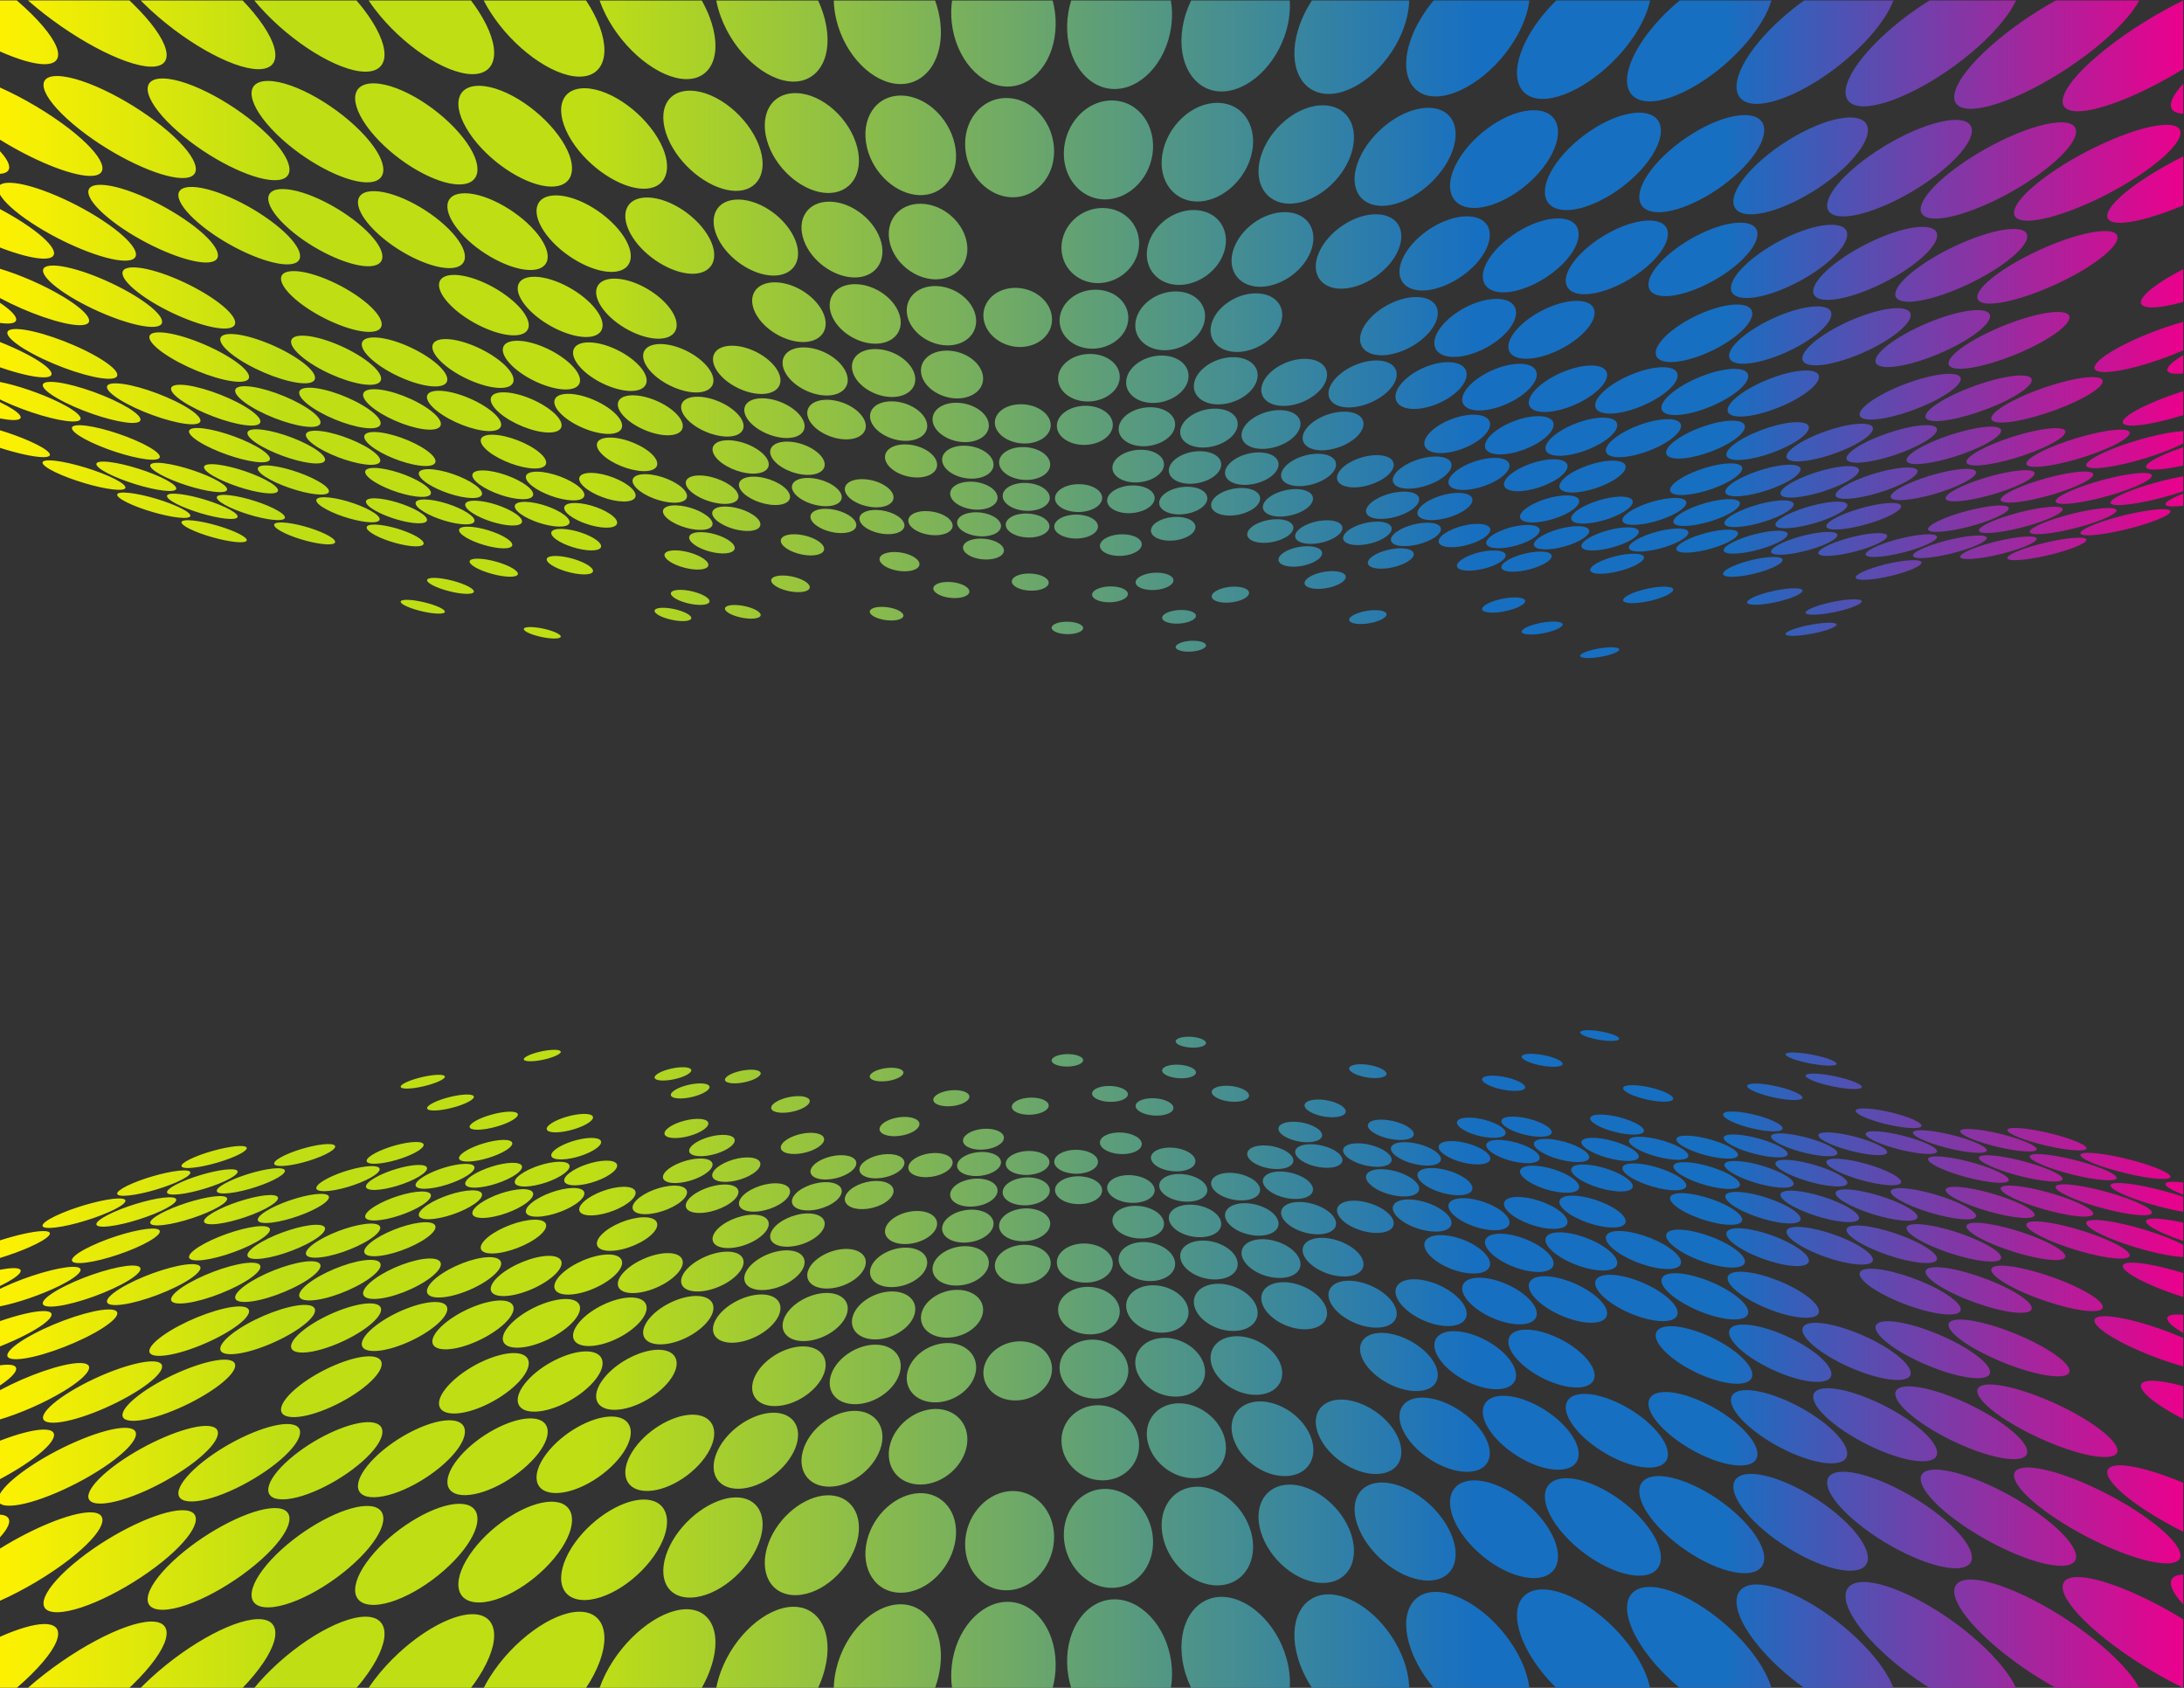<?xml version="1.0" encoding="UTF-8"?>
<svg version="1.1" viewBox="0 0 1056 816" xml:space="preserve" xmlns="http://www.w3.org/2000/svg"><rect x="0" y="0" width="1056" height="816" fill="#333333" stroke="none"/><defs><clipPath id="b"><path d="m0 612h792v-612h-792z"/></clipPath><linearGradient id="a" x2="1" gradientTransform="matrix(791.94 0 0 -791.94 -.027 305.99)" gradientUnits="userSpaceOnUse"><stop stop-color="#fff200" offset="0"/><stop stop-color="#bfdf14" offset=".131"/><stop stop-color="#bfdf14" offset=".264"/><stop stop-color="#bfdf14" offset=".272"/><stop stop-color="#176fc1" offset=".674"/><stop stop-color="#176fc1" offset=".788"/><stop stop-color="#ec008c" offset=".997"/><stop stop-color="#ec008c" offset="1"/></linearGradient></defs><g transform="matrix(1.333 0 0 -1.333 0 816)"><g clip-path="url(#b)"><path d="m225.97 181.72c-4.557-0.108-10.755-2.399-13.977-5.201-3.333-2.93-2.184-5.281 2.706-5.173 4.891 0.119 11.376 2.657 14.378 5.57 2.883 2.803 1.447 4.907-3.107 4.804m3.107 253.35c-3.002 2.913-9.487 5.452-14.378 5.57-4.89 0.109-6.039-2.243-2.706-5.173 3.222-2.801 9.42-5.093 13.977-5.201 4.554-0.104 5.99 2.002 3.107 4.804m-147.56-255.76c4.526 0.111 12.537 2.332 17.724 4.905 4.998 2.464 5.487 4.327 1.253 4.235-4.238-0.103-11.815-2.133-17.099-4.603-5.478-2.577-6.401-4.635-1.878-4.537m1.878 248.82c5.284-2.47 12.861-4.5 17.099-4.603 4.234-0.093 3.745 1.771-1.253 4.236-5.187 2.573-13.198 4.794-17.724 4.904-4.523 0.098-3.6-1.961 1.878-4.537m130.83-228.68c-3.96-0.099-9.491-1.836-12.45-3.954-3.054-2.2-2.204-3.946 2.005-3.848 4.21 0.096 9.966 2.004 12.77 4.192 2.709 2.114 1.632 3.695-2.325 3.61m2.325 216.69c-2.804 2.187-8.56 4.095-12.77 4.191-4.209 0.099-5.059-1.648-2.005-3.848 2.959-2.117 8.49-3.855 12.45-3.954 3.957-0.085 5.034 1.496 2.325 3.611m3.139-224.93c-4.236-0.103-10.087-2.084-13.171-4.51-3.197-2.518-2.207-4.538 2.316-4.438 4.525 0.109 10.626 2.294 13.53 4.805 2.799 2.419 1.561 4.237-2.675 4.143m2.675 233.71c-2.904 2.512-9.005 4.697-13.53 4.807-4.523 0.099-5.513-1.921-2.316-4.438 3.084-2.427 8.935-4.409 13.171-4.511 4.236-0.094 5.474 1.724 2.675 4.142m28.611-228.28c-2.203-2.182-0.646-3.909 3.563-3.818 4.211 0.103 9.254 1.993 11.211 4.157 1.885 2.099 0.167 3.663-3.792 3.577-3.958-0.097-8.843-1.819-10.982-3.916m10.982 214.79c3.959-0.087 5.677 1.477 3.792 3.575-1.957 2.165-7 4.056-11.211 4.158-4.209 0.091-5.766-1.635-3.563-3.817 2.139-2.098 7.024-3.82 10.982-3.916m-14.598-186.34c-3.133-0.073-7.136-1.175-8.989-2.488-1.898-1.358-0.817-2.411 2.472-2.336 3.287 0.077 7.397 1.259 9.147 2.605 1.694 1.315 0.503 2.292-2.63 2.219m2.63 164.02c-1.75 1.346-5.86 2.527-9.147 2.605-3.289 0.075-4.37-0.978-2.472-2.336 1.853-1.313 5.856-2.415 8.989-2.488s4.324 0.904 2.63 2.219m-15.62-217.31c4.891 0.118 11.051 2.655 13.68 5.552 2.512 2.8 0.798 4.893-3.758 4.79-4.556-0.107-10.47-2.388-13.327-5.185-2.955-2.919-1.486-5.266 3.405-5.157m-3.405 263.22c2.857-2.797 8.771-5.078 13.327-5.185 4.556-0.103 6.27 1.99 3.758 4.79-2.629 2.896-8.789 5.434-13.68 5.552-4.891 0.109-6.36-2.238-3.405-5.157m22.704-215.8c-3.333-0.081-7.524-1.316-9.416-2.802-1.938-1.536-0.714-2.739 2.794-2.656 3.509 0.079 7.813 1.421 9.585 2.942 1.71 1.487 0.369 2.591-2.963 2.516m2.963 176.06c-1.772 1.521-6.076 2.863-9.585 2.943-3.508 0.083-4.732-1.121-2.794-2.657 1.892-1.486 6.083-2.722 9.416-2.801 3.332-0.075 4.673 1.027 2.963 2.515m-120.53-205.2c4.211 0.101 10.912 2.033 14.848 4.24 3.803 2.143 3.587 3.746-0.369 3.658-3.961-0.095-10.352-1.856-14.405-4-4.19-2.22-4.282-3.992-0.074-3.898m0.074 227.92c4.053-2.143 10.444-3.903 14.405-3.999 3.956-0.088 4.172 1.515 0.369 3.658-3.936 2.207-10.637 4.14-14.848 4.24-4.208 0.094-4.116-1.678 0.074-3.899m135.96-193.81c-3.182-0.076-6.981-1.202-8.525-2.548-1.585-1.388-0.196-2.481 3.147-2.401 3.341 0.076 7.232 1.291 8.657 2.671 1.383 1.351-0.098 2.349-3.279 2.278m3.279 165.87c-1.425 1.38-5.316 2.594-8.657 2.672-3.343 0.078-4.732-1.013-3.147-2.402 1.544-1.346 5.343-2.473 8.525-2.549 3.181-0.071 4.662 0.928 3.279 2.279m-157.51-209.92c4.526 0.113 11.989 2.333 16.526 4.877 4.37 2.46 4.364 4.303 0.13 4.209-4.237-0.103-11.321-2.107-15.977-4.579-4.823-2.551-5.202-4.605-0.679-4.507m0.679 247.17c4.656-2.472 11.74-4.477 15.977-4.579 4.234-0.094 4.24 1.749-0.13 4.209-4.537 2.544-12 4.765-16.526 4.877-4.523 0.098-4.144-1.956 0.679-4.507m40.266-204.97c-3.155-0.071-8.142-1.21-11.211-2.573-3.154-1.397-3.085-2.498 0.227-2.425 3.314 0.079 8.482 1.304 11.478 2.696 2.913 1.363 2.663 2.378-0.494 2.302m0.494 169.57c-2.996 1.392-8.164 2.618-11.478 2.696-3.312 0.074-3.381-1.027-0.227-2.425 3.069-1.363 8.056-2.501 11.211-2.573 3.157-0.075 3.407 0.939 0.494 2.302m-40.577-194.69c-3.96-0.095-10.783-1.863-15.381-4.02-4.756-2.237-5.322-4.014-1.114-3.923 4.21 0.102 11.385 2.038 15.888 4.265 4.348 2.156 4.564 3.768 0.607 3.678m-0.607 221.18c-4.503 2.229-11.678 4.164-15.888 4.267-4.208 0.09-3.642-1.688 1.114-3.923 4.598-2.158 11.421-3.927 15.381-4.021 3.957-0.089 3.741 1.521-0.607 3.677m66.541-209.43c-3.619-0.086-9.031-1.562-12.18-3.338-3.239-1.843-2.847-3.292 0.98-3.209 3.828 0.092 9.462 1.69 12.493 3.524 2.944 1.771 2.326 3.104-1.293 3.023m1.293 197.04c-3.031 1.834-8.665 3.432-12.493 3.523-3.827 0.084-4.219-1.364-0.98-3.208 3.149-1.776 8.561-3.253 12.18-3.338 3.619-0.081 4.237 1.252 1.293 3.023m-16.918-190.82c-3.4-0.079-8.663-1.394-11.836-2.967-3.269-1.62-3.08-2.904 0.503-2.829 3.586 0.091 9.055 1.505 12.137 3.121 2.99 1.579 2.597 2.752-0.804 2.675m0.804 184.26c-3.082 1.616-8.551 3.031-12.137 3.121-3.583 0.076-3.772-1.209-0.503-2.829 3.173-1.573 8.436-2.888 11.836-2.967 3.401-0.077 3.794 1.096 0.804 2.675m20.775-217.62c4.526 0.109 10.9 2.3 14.129 4.821 3.111 2.432 2.123 4.252-2.113 4.156-4.237-0.102-10.333-2.091-13.733-4.524-3.519-2.527-2.806-4.553 1.717-4.453m-1.717 243.86c3.4-2.432 9.496-4.422 13.733-4.525 4.236-0.095 5.224 1.725 2.113 4.157-3.229 2.522-9.603 4.712-14.129 4.821-4.523 0.1-5.236-1.926-1.717-4.453m-3.294-235.27c-4.238-0.101-10.583-2.091-14.294-4.537-3.847-2.534-3.405-4.567 1.118-4.466 4.525 0.11 11.169 2.314 14.728 4.835 3.425 2.437 2.682 4.263-1.552 4.168m1.552 235.31c-3.559 2.521-10.203 4.724-14.728 4.835-4.523 0.101-4.965-1.931-1.118-4.466 3.711-2.445 10.056-4.436 14.294-4.537 4.234-0.094 4.977 1.731 1.552 4.168m13.562-194.33c-2.888-0.069-7.032-1.022-9.307-2.15-2.329-1.162-1.816-2.062 1.203-1.994 3.018 0.069 7.291 1.083 9.487 2.244 2.145 1.123 1.504 1.966-1.383 1.9m1.383 151.08c-2.196 1.161-6.469 2.174-9.487 2.244-3.019 0.068-3.532-0.831-1.203-1.995 2.275-1.127 6.419-2.081 9.307-2.149 2.887-0.066 3.528 0.777 1.383 1.9m9.46-174.32c-3.668-0.089-8.821-1.588-11.584-3.407-2.85-1.878-2.083-3.367 1.797-3.28 3.883 0.093 9.224 1.729 11.862 3.595 2.547 1.826 1.591 3.172-2.075 3.092m2.075 198.76c-2.638 1.867-7.979 3.502-11.862 3.596-3.88 0.087-4.647-1.402-1.797-3.281 2.763-1.819 7.916-3.318 11.584-3.406 3.666-0.081 4.622 1.266 2.075 3.091m157.65-246.24c-5.365-0.131-10.02-3.217-10.448-7.051-0.416-4.024 3.934-7.308 9.771-7.18 5.836 0.143 10.521 3.639 10.478 7.647-0.056 3.832-4.436 6.702-9.801 6.584m9.801 297.21c0.043 4.008-4.642 7.504-10.478 7.647-5.837 0.128-10.187-3.156-9.771-7.18 0.428-3.834 5.083-6.92 10.448-7.051 5.365-0.117 9.745 2.753 9.801 6.584m-9.173-284c-4.927-0.121-9.182-2.723-9.538-5.944-0.353-3.361 3.649-6.089 8.972-5.971 5.319 0.128 9.593 3.051 9.559 6.399-0.048 3.217-4.066 5.623-8.993 5.516m8.993 269.72c0.034 3.348-4.24 6.271-9.559 6.399-5.323 0.118-9.325-2.61-8.972-5.971 0.356-3.221 4.611-5.823 9.538-5.944 4.927-0.107 8.945 2.3 8.993 5.516m-12.305-339.38c7.236 0.184 13.028 5.502 12.963 11.571-0.078 5.736-5.417 10.021-11.943 9.884-6.524-0.163-12.279-4.71-12.909-10.459-0.64-6.094 4.653-11.149 11.889-10.996m-11.889 392.53c0.63-5.749 6.385-10.296 12.909-10.458 6.526-0.139 11.865 4.147 11.943 9.883 0.065 6.07-5.727 11.387-12.963 11.571-7.236 0.153-12.529-4.901-11.889-10.996m-83.053-324.05c4.891 0.12 10.41 2.642 12.282 5.521 1.783 2.782-0.501 4.863-5.057 4.76-4.556-0.106-9.902-2.371-12.026-5.153-2.2-2.9-0.089-5.233 4.801-5.128m-4.801 261.44c2.124-2.783 7.47-5.046 12.026-5.153 4.556-0.102 6.84 1.978 5.057 4.759-1.872 2.881-7.391 5.402-12.282 5.521-4.89 0.107-7.001-2.227-4.801-5.127m89.752-280.57c0.459 3.839-3.526 6.722-8.893 6.603-5.365-0.13-10.421-3.225-11.355-7.072-0.951-4.037 2.947-7.332 8.784-7.202 5.837 0.143 10.974 3.65 11.464 7.671m-11.464 312.5c-5.837 0.13-9.735-3.165-8.784-7.202 0.934-3.848 5.99-6.941 11.355-7.071 5.367-0.12 9.352 2.763 8.893 6.601-0.49 4.022-5.627 7.53-11.464 7.672m15.893-275.76c0.279 2.367-2.926 4.14-7.162 4.041-4.236-0.098-8.112-2.036-8.683-4.407-0.586-2.458 2.585-4.428 7.109-4.327 4.524 0.107 8.433 2.245 8.736 4.693m-8.736 236.04c-4.524 0.102-7.695-1.869-7.109-4.325 0.571-2.372 4.447-4.309 8.683-4.408 4.236-0.098 7.441 1.674 7.162 4.041-0.303 2.448-4.212 4.586-8.736 4.692m326.68-282.52c7.94-4.697 19.928-8.566 26.394-8.423 6.459 0.156 4.442 4.235-4.08 8.94-8.104 4.447-19.148 7.783-25.042 7.655-5.884-0.146-4.812-3.695 2.728-8.172m-2.728 316.14c5.894-0.128 16.938 3.209 25.042 7.656 8.522 4.702 10.539 8.782 4.08 8.938-6.466 0.145-18.454-3.724-26.394-8.422-7.54-4.477-8.612-8.026-2.728-8.172m-333.55-280.38c-0.683-2.862 2.702-5.169 7.594-5.06 4.891 0.116 9.143 2.603 9.489 5.454 0.326 2.744-3.103 4.802-7.658 4.7-4.558-0.109-8.76-2.345-9.425-5.094m9.425 247.71c4.555-0.103 7.984 1.954 7.658 4.698-0.346 2.853-4.598 5.337-9.489 5.455-4.892 0.109-8.277-2.198-7.594-5.06 0.665-2.749 4.867-4.984 9.425-5.093m-12.33-259.83c-0.801-3.372 2.826-6.109 8.147-5.991 5.322 0.128 9.972 3.059 10.385 6.417 0.382 3.226-3.303 5.643-8.231 5.534-4.928-0.119-9.518-2.73-10.301-5.96m10.301 271.08c4.928-0.11 8.613 2.307 8.231 5.532-0.413 3.359-5.063 6.291-10.385 6.419-5.321 0.118-8.948-2.619-8.147-5.99 0.783-3.231 5.373-5.842 10.301-5.961m-47.311-245.37c-4.237-0.101-8.852-2.057-10.368-4.447-1.564-2.481 0.788-4.471 5.314-4.369 4.524 0.106 9.252 2.265 10.532 4.735 1.22 2.389-1.242 4.175-5.478 4.081m5.478 229.7c-1.28 2.471-6.008 4.63-10.532 4.736-4.526 0.102-6.878-1.888-5.314-4.369 1.516-2.39 6.131-4.347 10.368-4.447 4.236-0.095 6.698 1.692 5.478 4.08m-3.489-244.17c-1.441-2.876 1.306-5.199 6.198-5.09 4.89 0.117 9.774 2.62 10.885 5.489 1.052 2.761-1.803 4.83-6.358 4.727-4.556-0.107-9.333-2.357-10.725-5.126m10.725 249.44c4.555-0.104 7.41 1.965 6.358 4.726-1.111 2.869-5.995 5.371-10.885 5.489-4.892 0.11-7.639-2.214-6.198-5.09 1.392-2.769 6.169-5.019 10.725-5.125m-28.302-213.55c-3.514-0.081-7.506-1.449-8.973-3.083-1.497-1.699 0.249-3.034 3.959-2.948 3.709 0.087 7.8 1.564 9.11 3.249 1.26 1.641-0.582 2.865-4.096 2.782m4.096 185.57c-1.31 1.687-5.401 3.163-9.11 3.25-3.71 0.086-5.456-1.249-3.959-2.947 1.467-1.635 5.459-3.002 8.973-3.084s5.356 1.141 4.096 2.781m52.66-183.4c-3.484-0.079-6.769-1.407-7.369-2.997-0.604-1.648 1.863-2.944 5.541-2.862 3.678 0.09 7.001 1.522 7.419 3.161 0.399 1.592-2.105 2.779-5.591 2.698m5.591 181.16c-0.418 1.638-3.741 3.071-7.419 3.16-3.678 0.082-6.145-1.215-5.541-2.861 0.6-1.591 3.885-2.919 7.369-2.998 3.486-0.081 5.99 1.107 5.591 2.699m-57.806-196.63c-3.959-0.099-8.413-1.815-10.005-3.897-1.638-2.166 0.394-3.885 4.604-3.789 4.208 0.099 8.776 1.979 10.169 4.131 1.334 2.084-0.81 3.64-4.768 3.555m4.768 212.95c-1.393 2.152-5.961 4.032-10.169 4.132-4.21 0.096-6.242-1.625-4.604-3.79 1.592-2.082 6.046-3.798 10.005-3.897 3.958-0.084 6.102 1.47 4.768 3.555m31.089-224.7c-0.911-2.463 1.986-4.441 6.511-4.341 4.524 0.108 8.705 2.253 9.335 4.71 0.593 2.37-2.365 4.149-6.601 4.054-4.236-0.101-8.359-2.044-9.245-4.423m9.245 228.47c4.236-0.095 7.194 1.683 6.601 4.052-0.63 2.457-4.811 4.604-9.335 4.71-4.525 0.102-7.422-1.876-6.511-4.34 0.886-2.379 5.009-4.322 9.245-4.422m-11.055-210.96c-3.793-0.091-7.617-1.658-8.575-3.56-0.982-1.968 1.452-3.526 5.475-3.437 4.023 0.095 7.909 1.807 8.666 3.765 0.726 1.899-1.772 3.317-5.566 3.232m5.566 201.11c-0.757 1.959-4.643 3.669-8.666 3.766-4.023 0.089-6.457-1.471-5.475-3.438 0.958-1.902 4.782-3.469 8.575-3.559 3.794-0.086 6.292 1.333 5.566 3.231m-10.387-183.28c-3.198-0.079-6.458-1.204-7.316-2.548-0.869-1.386 1.122-2.471 4.482-2.393 3.36 0.077 6.673 1.288 7.385 2.668 0.691 1.345-1.354 2.341-4.551 2.273m4.551 164.49c-0.712 1.379-4.025 2.591-7.385 2.668-3.36 0.078-5.351-1.007-4.482-2.394 0.858-1.342 4.118-2.467 7.316-2.547 3.197-0.067 5.242 0.928 4.551 2.273m-15.508-200.24c-1.239-2.472 1.387-4.455 5.911-4.352 4.524 0.105 8.98 2.257 9.935 4.721 0.906 2.38-1.805 4.162-6.04 4.064-4.236-0.095-8.607-2.048-9.806-4.433m9.806 229.27c4.235-0.098 6.946 1.686 6.04 4.065-0.955 2.464-5.411 4.615-9.935 4.721-4.524 0.104-7.15-1.88-5.911-4.352 1.199-2.386 5.57-4.337 9.806-4.434m441.34-255.47c-8.726 3.613-19.863 6.341-25.234 6.225-5.362-0.133-3.281-3.054 4.986-6.694 8.663-3.798 20.723-6.919 26.566-6.791 5.832 0.142 2.831 3.451-6.318 7.26m6.318 293.37c-5.843 0.129-17.903-2.992-26.566-6.791-8.267-3.639-10.348-6.561-4.986-6.694 5.371-0.116 16.508 2.613 25.234 6.224 9.149 3.811 12.15 7.118 6.318 7.261m-347.82-327.5c6.459 0.156 10.527 4.393 9.176 9.249-1.304 4.609-7.071 8.062-12.961 7.934-5.887-0.143-10.081-3.83-9.353-8.453 0.788-4.867 6.676-8.871 13.138-8.73m-13.138 345.65c-0.728-4.623 3.466-8.309 9.353-8.452 5.89-0.129 11.657 3.325 12.961 7.935 1.351 4.854-2.717 9.092-9.176 9.249-6.462 0.139-12.35-3.864-13.138-8.732m182.7-289.16c4.246-2.745 11.778-4.96 16.673-4.852 4.887 0.119 4.992 2.497 0.409 5.245-4.417 2.628-11.555 4.609-16.113 4.506-4.555-0.11-5.055-2.26-0.969-4.899m0.969 236.49c4.558-0.103 11.696 1.877 16.113 4.505 4.583 2.749 4.478 5.127-0.409 5.246-4.895 0.109-12.427-2.106-16.673-4.851-4.086-2.639-3.586-4.79 0.969-4.9m-174.66-274.26c5.834 0.147 9.611 3.62 8.501 7.606-1.077 3.803-6.249 6.654-11.615 6.538-5.366-0.13-9.233-3.195-8.634-7.008 0.651-3.996 5.91-7.259 11.748-7.136m-11.748 309.78c-0.599-3.813 3.268-6.876 8.634-7.006 5.366-0.118 10.538 2.733 11.615 6.537 1.11 3.986-2.667 7.46-8.501 7.606-5.838 0.122-11.097-3.139-11.748-7.137m-4.189-276.41c0.463-2.834 4.798-5.121 9.689-5.011 4.889 0.117 8.184 2.579 7.395 5.407-0.764 2.719-5.055 4.758-9.61 4.654-4.556-0.11-7.901-2.324-7.474-5.05m7.474 245.12c4.555-0.102 8.846 1.936 9.61 4.655 0.789 2.829-2.506 5.291-7.395 5.408-4.891 0.108-9.226-2.179-9.689-5.012-0.427-2.725 2.918-4.939 7.474-5.051m-18.393-239.56c4.523 0.105 7.882 2.23 7.535 4.668-0.352 2.347-4.045 4.111-8.282 4.014-4.235-0.1-7.613-2.026-7.561-4.382 0.072-2.442 3.782-4.403 8.308-4.3m-8.308 234.75c-0.052-2.356 3.326-4.281 7.561-4.383 4.237-0.096 7.93 1.667 8.282 4.016 0.347 2.437-3.012 4.562-7.535 4.667-4.526 0.103-8.236-1.857-8.308-4.3m209.32-225.6c-3.805 2.262-10.215 3.965-14.453 3.871-4.236-0.101-4.908-1.961-1.392-4.239 3.65-2.358 10.373-4.248 14.9-4.147 4.524 0.108 4.883 2.16 0.945 4.515m-0.945 225.28c-4.527 0.102-11.25-1.789-14.9-4.147-3.516-2.277-2.844-4.137 1.392-4.239 4.238-0.093 10.648 1.608 14.453 3.871 3.938 2.356 3.579 4.407-0.945 4.515m-176.61-257.92c5.32 0.128 8.837 3.029 7.911 6.361-0.912 3.194-5.592 5.588-10.52 5.483-4.926-0.122-8.511-2.709-8.012-5.912 0.54-3.337 5.297-6.048 10.621-5.932m-10.621 280.12c-0.499-3.202 3.086-5.788 8.012-5.91 4.928-0.106 9.608 2.288 10.52 5.482 0.926 3.332-2.591 6.233-7.911 6.361-5.324 0.117-10.081-2.594-10.621-5.933m23.538-255.78c4.524 0.108 7.338 2.217 6.339 4.642-0.984 2.329-5.168 4.083-9.406 3.988-4.235-0.099-7.12-2.016-6.439-4.359 0.724-2.423 4.982-4.373 9.506-4.271m-9.506 233.1c-0.681-2.341 2.204-4.258 6.439-4.358 4.238-0.095 8.422 1.658 9.406 3.989 0.999 2.424-1.815 4.533-6.339 4.641-4.524 0.102-8.782-1.848-9.506-4.272m371.75-285.01c-5.165-0.129-3.932-2.871 2.587-6.727v6.607c-0.96 0.092-1.831 0.135-2.587 0.12m2.587 341.31v6.608c-6.519-3.857-7.752-6.598-2.587-6.726 0.756-0.017 1.627 0.027 2.587 0.118m-184.64-326.34c-5.885-0.145-6.252-3.738-0.566-8.251 5.987-4.743 16.313-8.647 22.777-8.508 6.458 0.161 6.109 4.29-0.463 9.025-6.253 4.489-15.857 7.861-21.748 7.734m21.748 318.98c6.572 4.735 6.921 8.864 0.463 9.025-6.464 0.139-16.79-3.765-22.777-8.508-5.686-4.513-5.319-8.106 0.566-8.251 5.891-0.127 15.495 3.244 21.748 7.734m44.271-308.49c-6.689 3.666-16.234 6.426-21.603 6.307-5.362-0.13-4.869-3.087 1.354-6.777 6.527-3.852 16.772-7.01 22.615-6.883 5.832 0.142 4.64 3.501-2.366 7.353m2.366 297.62c-5.843 0.127-16.088-3.032-22.615-6.883-6.223-3.691-6.716-6.647-1.354-6.777 5.369-0.119 14.914 2.641 21.603 6.307 7.006 3.851 8.198 7.21 2.366 7.353m-21.866-315.27c-6.868 4.481-16.953 7.834-22.848 7.709-5.883-0.146-5.771-3.726 0.533-8.225 6.636-4.729 17.515-8.619 23.982-8.478 6.457 0.157 5.555 4.272-1.667 8.994m1.667 334.57c-6.467 0.139-17.346-3.749-23.982-8.479-6.304-4.499-6.416-8.078-0.533-8.224 5.895-0.126 15.98 3.228 22.848 7.708 7.222 4.722 8.124 8.836 1.667 8.995m-4.642-317.43c-6.174 3.686-15.327 6.445-20.696 6.329-5.362-0.13-5.266-3.098 0.447-6.799 5.995-3.867 15.785-7.033 21.625-6.907 5.834 0.143 5.092 3.513-1.376 7.377m1.376 298.68c-5.84 0.126-15.63-3.04-21.625-6.907-5.713-3.701-5.809-6.669-0.447-6.799 5.369-0.117 14.522 2.643 20.696 6.33 6.468 3.864 7.21 7.232 1.376 7.376m-565.26-262.51c-3.962-0.095-11.214-1.874-16.36-4.044-5.324-2.246-6.362-4.039-2.154-3.946 4.211 0.099 11.86 2.043 16.929 4.286 4.896 2.168 5.54 3.791 1.585 3.704m-1.585 222.67c-5.069 2.243-12.718 4.187-16.929 4.287-4.208 0.093-3.17-1.7 2.154-3.946 5.146-2.171 12.398-3.949 16.36-4.044 3.955-0.088 3.311 1.535-1.585 3.703m606.18-243.62c6.801-3.182 16.836-5.784 22.162-5.667 5.319 0.129 3.57 2.906-3.628 6.096-6.898 3.049-16.274 5.342-21.204 5.233-4.924-0.12-3.834-2.586 2.67-5.662m-2.67 255.19c4.93-0.11 14.306 2.184 21.204 5.233 7.198 3.191 8.947 5.967 3.628 6.096-5.326 0.117-15.361-2.485-22.162-5.667-6.504-3.075-7.594-5.543-2.67-5.662m-332.3-294.43c0.548 4.655-3.779 8.139-9.668 8.011-5.89-0.144-11.52-3.862-12.648-8.528-1.167-4.914 3.061-8.95 9.523-8.812 6.46 0.159 12.193 4.433 12.793 9.329m-12.793 348.66c-6.462 0.137-10.69-3.899-9.523-8.812 1.128-4.665 6.758-8.384 12.648-8.527 5.889-0.128 10.216 3.355 9.668 8.01-0.6 4.896-6.333 9.169-12.793 9.329m43.599-259.66c3.233 0.072 5.698 1.18 5.516 2.441-0.184 1.23-2.821 2.143-5.903 2.071-3.084-0.07-5.553-1.105-5.525-2.334 0.037-1.264 2.679-2.255 5.912-2.178m-5.912 159.16c-0.028-1.231 2.441-2.265 5.525-2.336 3.082-0.07 5.719 0.842 5.903 2.073 0.182 1.26-2.283 2.367-5.516 2.44-3.233 0.077-5.875-0.914-5.912-2.177m398.64-238.35c3.658-1.607 7.756-3.111 11.818-4.393v8.681c-7.601 2.36-14.919 3.871-18.941 3.781-5.884-0.142-2.898-3.657 7.123-8.069m-7.123 311.66c4.022-0.089 11.34 1.422 18.941 3.781v8.681c-4.062-1.281-8.16-2.784-11.818-4.392-10.021-4.412-13.007-7.926-7.123-8.07m-88.783-270.34c-5.873 2.595-14.157 4.545-18.716 4.443-4.553-0.108-3.91-2.227 1.633-4.837 5.764-2.702 14.572-4.892 19.465-4.785 4.888 0.117 3.72 2.472-2.382 5.179m2.382 242.27c-4.893 0.106-13.701-2.083-19.465-4.785-5.543-2.611-6.186-4.73-1.633-4.837 4.559-0.103 12.843 1.847 18.716 4.442 6.102 2.707 7.27 5.062 2.382 5.18m-654.14-366.08c-7.006-0.178-20.25-5.587-32.457-13.158v-18.915c8.467 3.771 17.828 9.266 25.364 15.13 12.591 9.843 15.406 17.114 7.093 16.943m-7.093 501.64c-7.536 5.863-16.897 11.358-25.364 15.129v-18.915c12.207-7.57 25.451-12.979 32.457-13.158 8.313-0.171 5.498 7.1-7.093 16.944m-4.321-537.87c9.522 0.237 27.822 9.585 40.023 20.111 11.314 9.824 13.172 17.068 4.855 16.89-8.331-0.208-24.55-7.806-37.019-17.636-13.429-10.584-17.372-19.568-7.859-19.365m7.859 537.79c12.469-9.829 28.688-17.427 37.019-17.635 8.317-0.178 6.459 7.067-4.855 16.89-12.201 10.525-30.501 19.875-40.023 20.111-9.513 0.202-5.57-8.78 7.859-19.366m30.402-536.9c9.521 0.234 26.63 9.547 37.462 20.049 10.047 9.774 10.942 17.029 2.619 16.839-8.327-0.197-23.58-7.792-34.781-17.582-12.056-10.557-14.815-19.512-5.3-19.306m5.3 536.07c11.201-9.79 26.454-17.385 34.781-17.582 8.323-0.191 7.428 7.065-2.619 16.839-10.832 10.502-27.941 19.815-37.462 20.05-9.515 0.205-6.756-8.75 5.3-19.307m32.959-535.19c9.521 0.235 25.441 9.523 34.905 19.991 8.78 9.737 8.704 16.974 0.38 16.788-8.326-0.2-22.608-7.781-32.543-17.531-10.686-10.52-12.257-19.453-2.742-19.248m2.742 534.36c9.935-9.749 24.217-17.331 32.543-17.531 8.324-0.186 8.4 7.05-0.38 16.789-9.464 10.467-25.384 19.756-34.905 19.99-9.515 0.205-7.944-8.729 2.742-19.248m-55.138-385.08c4.527 0.107 13.087 2.348 18.923 4.93 5.627 2.483 6.608 4.356 2.375 4.261-4.239-0.101-12.31-2.14-18.222-4.629-6.13-2.592-7.598-4.663-3.076-4.562m3.076 250.48c5.912-2.487 13.983-4.526 18.222-4.629 4.233-0.094 3.252 1.78-2.375 4.262-5.836 2.582-14.396 4.823-18.923 4.931-4.522 0.099-3.054-1.971 3.076-4.564m-48.243-284.26v-6.326c6.278 1.221 14.931 4.157 21.533 7.414 8.126 4.031 10.089 7.035 4.728 6.917-5.369-0.131-16.387-3.346-24.976-7.386-0.445-0.21-0.87-0.415-1.285-0.619m1.285 321.99c8.589-4.04 19.607-7.256 24.976-7.387 5.361-0.118 3.398 2.887-4.728 6.917-6.602 3.256-15.255 6.192-21.533 7.414v-6.326c0.415-0.204 0.84-0.409 1.285-0.618m27.804-312.62c5.324 0.128 15.634 3.199 22.748 6.708 6.815 3.373 8.143 5.905 3.218 5.795-4.931-0.119-14.548-2.844-21.75-6.226-7.516-3.523-9.538-6.396-4.216-6.277m4.216 297.6c7.202-3.381 16.819-6.107 21.75-6.226 4.925-0.11 3.597 2.423-3.218 5.796-7.114 3.508-17.424 6.579-22.748 6.707-5.322 0.119-3.3-2.754 4.216-6.277m-15.187-284.85c4.894 0.118 14.566 2.724 21.362 5.729 6.532 2.884 7.951 5.057 3.397 4.953-4.557-0.107-13.617-2.455-20.482-5.348-7.135-3.011-9.165-5.444-4.277-5.334m4.277 273.05c6.865-2.893 15.925-5.241 20.482-5.349 4.554-0.103 3.135 2.07-3.397 4.954-6.796 3.004-16.468 5.611-21.362 5.73-4.888 0.11-2.858-2.324 4.277-5.335m342.99-404.47c9.517 0.231 17.113 9.316 16.994 19.575-0.131 9.535-6.959 16.607-15.283 16.426-8.325-0.203-15.838-7.615-16.88-17.169-1.086-10.299 5.651-19.041 15.169-18.832m-15.169 522.38c1.042-9.554 8.555-16.967 16.88-17.169 8.324-0.182 15.152 6.889 15.283 16.425 0.119 10.259-7.477 19.344-16.994 19.576-9.518 0.208-16.255-8.534-15.169-18.832m-30.51-469.93c1.839 7.324-2.664 12.78-9.98 12.623-7.317-0.184-15.326-5.937-18.058-13.272-2.901-7.836 1.255-14.4 9.477-14.226 8.221 0.206 16.577 7.068 18.561 14.875m-18.561 451.18c-8.222 0.174-12.378-6.391-9.477-14.227 2.732-7.334 10.741-13.088 18.058-13.271 7.316-0.157 11.819 5.299 9.98 12.624-1.984 7.807-10.34 14.668-18.561 14.874m-12.281-505.4c9.519 0.233 19.493 9.371 22.112 19.696 2.417 9.589-2.483 16.71-10.808 16.527-8.324-0.204-17.768-7.665-21.355-17.272-3.822-10.367 0.533-19.162 10.051-18.951m-10.051 525.81c3.587-9.607 13.031-17.067 21.355-17.272 8.325-0.182 13.225 6.938 10.808 16.527-2.619 10.324-12.593 19.464-22.112 19.696-9.518 0.21-13.873-8.583-10.051-18.951m48.311-524.92c9.519 0.231 18.308 9.341 19.555 19.638 1.143 9.56-4.722 16.659-13.046 16.474-8.327-0.199-16.807-7.635-19.119-17.219-2.46-10.33 3.094-19.102 12.61-18.893m-12.61 524.09c2.312-9.585 10.792-17.02 19.119-17.22 8.324-0.185 14.189 6.914 13.046 16.475-1.247 10.296-10.036 19.406-19.555 19.637-9.516 0.208-15.07-8.563-12.61-18.892m36.314-470.03c0.872 7.3-4.376 12.742-11.694 12.585-7.317-0.183-14.579-5.919-16.344-13.233-1.862-7.81 3.183-14.355 11.405-14.183 8.221 0.206 15.685 7.048 16.633 14.831m-16.633 449.69c-8.222 0.173-13.267-6.371-11.405-14.182 1.765-7.314 9.027-13.05 16.344-13.233 7.318-0.156 12.566 5.285 11.694 12.585-0.948 7.783-8.412 14.626-16.633 14.83m-121.85-506.41c9.519 0.245 21.871 9.431 27.228 19.815 4.965 9.65 1.992 16.817-6.332 16.632-8.325-0.2-19.7-7.718-25.832-17.375-6.572-10.428-4.58-19.266 4.936-19.072m-4.936 529.23c6.132-9.657 17.507-17.175 25.832-17.374 8.324-0.186 11.297 6.982 6.332 16.632-5.357 10.383-17.709 19.569-27.228 19.814-9.516 0.195-11.508-8.644-4.936-19.072m-33.325-530.11c9.523 0.242 23.058 9.459 29.787 19.871 6.23 9.686 4.231 16.871-4.093 16.684-8.327-0.199-20.678-7.734-28.069-17.428-7.945-10.458-7.139-19.325 2.375-19.127m-2.375 530.94c7.391-9.695 19.742-17.231 28.069-17.428 8.324-0.188 10.323 6.997 4.093 16.683-6.729 10.411-20.264 19.629-29.787 19.871-9.514 0.198-10.32-8.669-2.375-19.126m116.87-474.78c2.816 7.345-0.949 12.819-8.265 12.662-7.315-0.18-16.074-5.949-19.774-13.311-3.943-7.854-0.668-14.445 7.551-14.269 8.224 0.207 17.473 7.087 20.488 14.918m-20.488 452.66c-8.219 0.174-11.494-6.416-7.551-14.27 3.7-7.361 12.459-13.13 19.774-13.312 7.316-0.156 11.081 5.318 8.265 12.663-3.015 7.83-12.264 14.711-20.488 14.919m-17.49-507.05c9.519 0.243 20.685 9.399 24.671 19.753 3.688 9.624-0.247 16.767-8.571 16.581-8.324-0.201-18.732-7.695-23.593-17.326-5.204-10.391-2.021-19.205 7.493-19.008m-7.493 527.52c4.861-9.631 15.269-17.124 23.593-17.325 8.324-0.186 12.259 6.957 8.571 16.58-3.986 10.355-15.152 19.511-24.671 19.754-9.514 0.197-12.697-8.616-7.493-19.009m-107.29-530.17c9.521 0.24 24.248 9.496 32.346 19.932 7.503 9.713 6.467 16.921-1.857 16.734-8.326-0.199-21.64-7.759-30.306-17.479-9.315-10.492-9.698-19.39-0.183-19.187m0.183 532.65c8.666-9.72 21.98-17.281 30.306-17.48 8.324-0.186 9.36 7.022 1.857 16.735-8.098 10.435-22.825 19.692-32.346 19.931-9.515 0.203-9.132-8.694 0.183-19.186m221.44-359.96c-3.959-0.092-7.552-1.788-8.05-3.851-0.508-2.134 2.472-3.835 6.682-3.74 4.209 0.099 7.832 1.955 8.093 4.083 0.245 2.056-2.767 3.597-6.725 3.508m6.725 209.96c-0.261 2.127-3.884 3.983-8.093 4.083-4.21 0.095-7.19-1.607-6.682-3.742 0.498-2.062 4.091-3.757 8.05-3.851 3.958-0.089 6.97 1.452 6.725 3.51m-298.53-273.34c5.839 0.142 16.409 3.787 23.318 7.945 6.588 3.984 7.366 6.973 2.002 6.853-5.366-0.128-15.195-3.324-22.25-7.322-7.383-4.177-8.905-7.605-3.07-7.476m3.07 325.73c7.055-3.998 16.884-7.194 22.25-7.322 5.364-0.119 4.586 2.869-2.002 6.853-6.909 4.159-17.479 7.803-23.318 7.945-5.835 0.129-4.313-3.299 3.07-7.476m44.836-302.93c5.531 3.341 5.853 5.854 0.927 5.746-4.929-0.119-13.541-2.822-19.459-6.173-6.173-3.493-7.064-6.337-1.744-6.219 5.324 0.128 14.503 3.159 20.276 6.646m-20.276 294.26c-5.32 0.118-4.429-2.727 1.744-6.22 5.918-3.351 14.53-6.054 19.459-6.173 4.926-0.108 4.604 2.405-0.927 5.746-5.773 3.486-14.952 6.518-20.276 6.647m-38.353-338.05c-6.529-0.159-19.368-4.876-29.172-10.834-10.375-6.322-13.381-11.575-6.147-11.413 7.239 0.173 21.348 5.696 30.998 11.987 9.113 5.952 10.843 10.403 4.321 10.26m-4.321 385.45c-9.65 6.291-23.759 11.813-30.998 11.987-7.234 0.162-4.228-5.091 6.147-11.412 9.804-5.959 22.643-10.676 29.172-10.836 6.522-0.142 4.792 4.309-4.321 10.261m108.9-362.28c5.839 0.142 14.598 3.739 19.367 7.854 4.544 3.938 3.735 6.888-1.629 6.769-5.366-0.129-13.605-3.299-18.619-7.239-5.242-4.141-4.953-7.513 0.881-7.384m-0.881 321.47c5.014-3.939 13.253-7.109 18.619-7.239 5.364-0.118 6.173 2.832 1.629 6.769-4.769 4.117-13.528 7.712-19.367 7.855-5.834 0.129-6.123-3.244-0.881-7.385m-129.92-345.24c-6.156-0.149-18.443-4.36-28.688-9.856v-10.61c7.275 2.167 16.09 5.991 23.012 10.176 9.879 5.972 12.198 10.434 5.676 10.29m-5.676 386.69c-6.922 4.183-15.737 8.008-23.012 10.176v-10.611c10.245-5.495 22.532-9.706 28.688-9.856 6.522-0.143 4.203 4.318-5.676 10.291m-7.371-410.83c-3.653-0.089-9.327-1.607-15.641-4.047v-13.95c2.96 1.576 5.833 3.256 8.477 4.98 11.555 7.553 14.475 13.175 7.164 13.017m-7.164 437.69c-2.644 1.723-5.517 3.403-8.477 4.981v-13.951c6.314-2.439 11.988-3.957 15.641-4.047 7.311-0.159 4.391 5.465-7.164 13.017m-8.477-414.39v-7.308c6.762 4.53 7.917 7.652 2.459 7.537-0.727-0.018-1.56-0.103-2.459-0.229m2.459 377.84c5.458-0.116 4.303 3.006-2.459 7.536v-7.308c0.899-0.126 1.732-0.211 2.459-0.228m36.734-357.58c-5.894-0.146-17.757-3.998-26.926-8.862-9.645-5.105-12.604-9.318-6.143-9.175 6.464 0.156 19.398 4.605 28.46 9.693 8.604 4.848 10.494 8.471 4.609 8.344m-4.609 345.89c-9.062 5.088-21.996 9.538-28.46 9.694-6.461 0.142-3.502-4.07 6.143-9.176 9.169-4.864 21.032-8.717 26.926-8.861 5.885-0.127 3.995 3.496-4.609 8.343m76.761-352.45c-7.038-5.049-7.781-9.203-1.324-9.067 6.465 0.164 17.182 4.557 23.64 9.583 6.124 4.792 6.103 8.37 0.216 8.241-5.891-0.141-15.842-3.962-22.532-8.757m22.532 341.92c5.887-0.13 5.908 3.449-0.216 8.241-6.458 5.027-17.175 9.42-23.64 9.583-6.457 0.135-5.714-4.018 1.324-9.066 6.69-4.796 16.641-8.616 22.532-8.758m-75.804-352.19c6.466 0.158 18.288 4.575 26.048 9.638 7.366 4.814 8.301 8.418 2.414 8.289-5.891-0.143-16.8-3.981-24.729-8.808-8.341-5.07-10.19-9.259-3.733-9.119m3.733 362.09c7.929-4.828 18.838-8.665 24.729-8.809 5.887-0.128 4.952 3.477-2.414 8.289-7.76 5.064-19.582 9.482-26.048 9.64-6.457 0.14-4.608-4.05 3.733-9.12m-13.118-385.65c7.238 0.175 20.659 5.673 29.496 11.951 8.344 5.941 9.486 10.372 2.965 10.231-6.529-0.158-18.779-4.863-27.817-10.805-9.565-6.312-11.878-11.539-4.644-11.377m4.644 406.96c9.038-5.942 21.288-10.647 27.817-10.805 6.521-0.141 5.379 4.29-2.965 10.231-8.837 6.277-22.258 11.776-29.496 11.95-7.234 0.162-4.921-5.063 4.644-11.376m56.874-364.92c-5.89-0.142-16.322-3.977-23.63-8.782-7.689-5.073-8.986-9.229-2.53-9.092 6.467 0.161 17.738 4.572 24.846 9.612 6.745 4.805 7.2 8.392 1.314 8.262m-1.314 342.52c-7.108 5.04-18.379 9.451-24.846 9.612-6.456 0.138-5.159-4.019 2.53-9.092 7.308-4.805 17.74-8.639 23.63-8.783 5.886-0.129 5.431 3.458-1.314 8.263m86.936-317.29c3.81 3.31 2.802 5.784-2.125 5.674-4.928-0.119-12.197-2.8-16.406-6.103-4.379-3.464-3.768-6.26 1.553-6.142 5.323 0.126 12.99 3.131 16.978 6.571m-16.978 290.37c-5.321 0.119-5.932-2.679-1.553-6.142 4.209-3.303 11.478-5.984 16.406-6.102 4.927-0.111 5.935 2.363 2.125 5.674-3.988 3.439-11.655 6.443-16.978 6.57m-66.32-299.77c-5.367-0.13-14.801-3.32-21.342-7.3-6.85-4.168-7.918-7.586-2.083-7.456 5.839 0.14 15.957 3.774 22.33 7.923 6.079 3.974 6.459 6.951 1.095 6.833m-1.095 309.44c-6.373 4.149-16.491 7.782-22.33 7.924-5.835 0.129-4.767-3.288 2.083-7.456 6.541-3.981 15.975-7.172 21.342-7.301 5.364-0.118 4.984 2.859-1.095 6.833m1.133-323.65c5.841 0.146 15.505 3.762 21.342 7.902 5.567 3.961 5.552 6.931 0.188 6.812-5.367-0.128-14.403-3.318-20.436-7.281-6.314-4.163-6.927-7.556-1.094-7.433m1.094 323.6c6.033-3.964 15.069-7.153 20.436-7.282 5.364-0.119 5.379 2.851-0.188 6.812-5.837 4.14-15.501 7.756-21.342 7.902-5.833 0.123-5.22-3.27 1.094-7.432m42.003-308.39c-5.367-0.132-14.006-3.308-19.528-7.26-5.778-4.151-5.939-7.532-0.106-7.408 5.84 0.145 15.051 3.748 20.354 7.876 5.056 3.953 4.644 6.911-0.72 6.792m0.72 307.4c-5.303 4.129-14.514 7.731-20.354 7.876-5.833 0.125-5.672-3.257 0.106-7.408 5.522-3.951 14.161-7.128 19.528-7.259 5.364-0.119 5.776 2.838 0.72 6.791m96.962-319.36c5.838 0.142 12.783 3.697 15.414 7.764 2.496 3.894 0.106 6.804-5.258 6.687-5.367-0.132-12.017-3.263-14.989-7.158-3.099-4.086-1.004-7.421 4.833-7.293m-4.833 317.22c2.972-3.894 9.622-7.025 14.989-7.157 5.364-0.117 7.754 2.792 5.258 6.686-2.631 4.067-9.576 7.622-15.414 7.764-5.837 0.129-7.932-3.208-4.833-7.293m-94.424-292.11c-4.93-0.121-12.873-2.812-17.934-6.14-5.278-3.477-5.416-6.297-0.095-6.18 5.323 0.127 13.748 3.147 18.628 6.611 4.67 3.328 4.326 5.817-0.599 5.709m0.599 279.99c-4.88 3.463-13.305 6.484-18.628 6.611-5.321 0.116-5.183-2.703 0.095-6.181 5.061-3.327 13.004-6.019 17.934-6.138 4.925-0.109 5.269 2.381 0.599 5.708m29.084-253.76c3.253 2.133 2.609 3.723-1.348 3.635-3.96-0.095-9.921-1.846-13.427-3.976-3.623-2.208-3.243-3.972 0.965-3.874 4.21 0.097 10.437 2.022 13.81 4.215m-13.81 226.04c-4.208 0.097-4.588-1.667-0.965-3.876 3.506-2.129 9.467-3.881 13.427-3.975 3.957-0.087 4.601 1.502 1.348 3.635-3.373 2.194-9.6 4.118-13.81 4.216m-112.52-253.41c4.894 0.117 13.929 2.72 19.965 5.698 5.806 2.87 6.651 5.028 2.097 4.925-4.558-0.108-13.05-2.439-19.181-5.322-6.38-2.996-7.77-5.408-2.881-5.301m2.881 271.27c6.131-2.883 14.623-5.213 19.181-5.323 4.554-0.102 3.709 2.056-2.097 4.926-6.036 2.979-15.071 5.581-19.965 5.698-4.889 0.108-3.499-2.305 2.881-5.301m93.972-257.98c4.526 0.11 11.443 2.319 15.327 4.849 3.739 2.448 3.245 4.277-0.99 4.181-4.237-0.099-10.83-2.099-14.855-4.55-4.173-2.543-4.005-4.579 0.518-4.48m-0.518 245.51c4.025-2.452 10.618-4.45 14.855-4.55 4.235-0.096 4.729 1.734 0.99 4.182-3.884 2.529-10.801 4.737-15.327 4.848-4.523 0.1-4.691-1.937-0.518-4.48m-46.912-328.34c7.241 0.182 19.268 5.65 26.49 11.884 6.81 5.91 6.778 10.308 0.255 10.165-6.527-0.158-17.597-4.84-25.107-10.741-7.942-6.271-8.869-11.461-1.638-11.308m1.638 404.34c7.51-5.901 18.58-10.582 25.107-10.74 6.523-0.144 6.555 4.254-0.255 10.164-7.222 6.234-19.249 11.702-26.49 11.884-7.231 0.154-6.304-5.038 1.638-11.308m-26.823-318.7c5.312 2.477 6.048 4.34 1.814 4.248-4.238-0.102-12.063-2.136-17.66-4.617-5.804-2.582-7-4.649-2.477-4.549 4.526 0.11 12.811 2.337 18.323 4.918m-18.323 249.28c-4.523 0.099-3.327-1.967 2.477-4.55 5.597-2.479 13.422-4.514 17.66-4.616 4.234-0.093 3.498 1.77-1.814 4.249-5.512 2.581-13.797 4.807-18.323 4.917m317.07-221.9c-0.027 1.686-2.952 2.949-6.548 2.866-3.597-0.084-6.649-1.484-6.837-3.176-0.182-1.743 2.737-3.121 6.542-3.037 3.799 0.092 6.857 1.608 6.843 3.347m-6.843 192.94c-3.805 0.085-6.724-1.293-6.542-3.037 0.188-1.692 3.24-3.092 6.837-3.175 3.596-0.084 6.521 1.179 6.548 2.866 0.014 1.737-3.044 3.253-6.843 3.346m-335.8-236.88c4.894 0.118 14.247 2.718 20.663 5.714 6.168 2.876 7.301 5.042 2.747 4.939-4.558-0.108-13.336-2.45-19.831-5.334-6.759-3.005-8.468-5.429-3.579-5.319m3.579 272.16c6.495-2.885 15.273-5.227 19.831-5.335 4.554-0.102 3.421 2.063-2.747 4.939-6.416 2.996-15.769 5.596-20.663 5.714-4.889 0.11-3.18-2.314 3.579-5.318m110.24-249.78c-4.237-0.1-11.074-2.103-15.416-4.565-4.498-2.543-4.604-4.59-0.08-4.493 4.525 0.112 11.718 2.325 15.926 4.863 4.055 2.454 3.805 4.292-0.43 4.195m0.43 236.92c-4.208 2.536-11.401 4.75-15.926 4.861-4.524 0.098-4.418-1.95 0.08-4.492 4.342-2.462 11.179-4.465 15.416-4.564 4.235-0.097 4.485 1.74 0.43 4.195m211.7-246.52c-0.298-2.853 3.4-5.153 8.292-5.044 4.89 0.118 8.82 2.598 8.791 5.44-0.042 2.735-3.755 4.787-8.309 4.683-4.556-0.108-8.472-2.338-8.774-5.079m8.774 246.84c4.554-0.103 8.267 1.948 8.309 4.684 0.029 2.842-3.901 5.323-8.791 5.441-4.892 0.107-8.59-2.191-8.292-5.046 0.302-2.74 4.218-4.97 8.774-5.079m-79.036-274.81c-2.029-4.062 0.971-7.376 6.808-7.248 5.837 0.142 11.879 3.671 13.44 7.715 1.48 3.867-1.711 6.764-7.076 6.647-5.364-0.13-11.223-3.242-13.172-7.114m13.172 300.73c5.365-0.117 8.556 2.78 7.076 6.646-1.561 4.044-7.603 7.574-13.44 7.716-5.837 0.127-8.837-3.185-6.808-7.248 1.949-3.872 7.808-6.984 13.172-7.114m-33.706-281.2c-4.927-0.121-10.862-2.763-13.353-6.033-2.59-3.418-0.472-6.186 4.849-6.067 5.324 0.129 11.478 3.099 13.682 6.497 2.09 3.269-0.249 5.709-5.178 5.603m5.178 274.38c-2.204 3.399-8.358 6.368-13.682 6.497-5.321 0.12-7.439-2.649-4.849-6.067 2.491-3.27 8.426-5.913 13.353-6.033 4.929-0.106 7.268 2.334 5.178 5.603m2.039-279.94c-2.144-3.407 0.352-6.169 5.674-6.049 5.322 0.127 11.103 3.086 12.858 6.477 1.663 3.258-1.014 5.693-5.941 5.586-4.928-0.12-10.527-2.755-12.591-6.014m12.591 273.88c4.927-0.108 7.604 2.327 5.941 5.586-1.755 3.39-7.536 6.348-12.858 6.476-5.322 0.12-7.818-2.642-5.674-6.049 2.064-3.259 7.663-5.894 12.591-6.013m-21.749-288.38c-2.566-4.077-0.017-7.403 5.82-7.274 5.837 0.142 12.335 3.683 14.428 7.74 1.991 3.878-0.802 6.784-6.168 6.666-5.367-0.13-11.619-3.25-14.08-7.132m14.08 301.75c5.366-0.119 8.159 2.788 6.168 6.665-2.093 4.058-8.591 7.599-14.428 7.741-5.837 0.128-8.386-3.197-5.82-7.274 2.461-3.881 8.713-7.002 14.08-7.132m14.18-269.89c-4.556-0.108-9.619-2.363-11.375-5.139-1.82-2.888 0.608-5.216 5.5-5.107 4.891 0.116 10.093 2.628 11.585 5.504 1.415 2.77-1.155 4.848-5.71 4.742m5.71 249.9c-1.492 2.876-6.694 5.387-11.585 5.503-4.892 0.11-7.32-2.219-5.5-5.107 1.756-2.775 6.819-5.03 11.375-5.139 4.555-0.105 7.125 1.972 5.71 4.743m-168.88-263.79c4.892 0.12 12.648 2.696 17.171 5.635 4.342 2.839 4.05 4.968-0.505 4.863-4.556-0.105-11.904-2.413-16.579-5.258-4.855-2.96-4.976-5.346-0.087-5.24m0.087 267.69c4.675-2.845 12.023-5.153 16.579-5.259 4.555-0.105 4.847 2.025 0.505 4.864-4.523 2.94-12.279 5.516-17.171 5.634-4.889 0.107-4.768-2.279 0.087-5.239m109.06-254.12c4.526 0.108 10.076 2.286 12.332 4.776 2.166 2.411 0.439 4.213-3.797 4.118-4.236-0.1-9.59-2.077-12.05-4.487-2.541-2.502-1.009-4.51 3.515-4.407m-3.515 241.37c2.46-2.41 7.814-4.386 12.05-4.488 4.236-0.094 5.963 1.707 3.797 4.119-2.256 2.491-7.806 4.668-12.332 4.777-4.524 0.101-6.056-1.906-3.515-4.408m12.336-252.22c4.891 0.119 10.73 2.648 12.981 5.538 2.142 2.793 0.148 4.877-4.408 4.772-4.556-0.106-10.181-2.385-12.676-5.168-2.572-2.915-0.787-5.249 4.103-5.142m-4.103 262.33c2.495-2.782 8.12-5.062 12.676-5.168 4.556-0.105 6.55 1.979 4.408 4.773-2.251 2.889-8.09 5.418-12.981 5.537-4.89 0.107-6.675-2.227-4.103-5.142m13.47-251.06c4.525 0.108 9.797 2.281 11.732 4.762 1.847 2.406-0.121 4.201-4.358 4.107-4.236-0.1-9.343-2.072-11.488-4.471-2.212-2.501-0.41-4.5 4.114-4.398m-4.114 240.54c2.145-2.399 7.252-4.372 11.488-4.47 4.237-0.095 6.205 1.699 4.358 4.105-1.935 2.482-7.207 4.656-11.732 4.762-4.524 0.103-6.326-1.896-4.114-4.397m-3.174-220.9c1.939 1.896 0.431 3.302-3.327 3.221-3.758-0.092-8.511-1.648-10.676-3.545-2.241-1.955-0.877-3.513 3.105-3.423 3.984 0.096 8.886 1.799 10.898 3.747m-10.898 209.4c-3.982 0.088-5.346-1.468-3.105-3.423 2.165-1.898 6.918-3.453 10.676-3.546 3.758-0.08 5.266 1.326 3.327 3.222-2.012 1.947-6.914 3.651-10.898 3.747m-208.48-345.72c8.226 0.205 23.714 7.256 33.975 15.234 9.608 7.522 11.049 13.098 3.735 12.94-7.318-0.18-21.284-6.085-31.774-13.588-11.185-8.047-14.154-14.762-5.936-14.586m5.936 463.71c10.49-7.503 24.456-13.409 31.774-13.589 7.314-0.158 5.873 5.418-3.735 12.939-10.261 7.98-25.749 15.03-33.975 15.235-8.218 0.176-5.249-6.538 5.936-14.585m60.163-462.18c8.224 0.2 21.926 7.205 30.12 15.143 7.668 7.466 7.621 13.02 0.308 12.861-7.32-0.181-19.798-6.032-28.346-13.511-9.121-7.974-10.302-14.674-2.082-14.493m2.082 460.74c8.548-7.48 21.026-13.331 28.346-13.511 7.313-0.16 7.36 5.393-0.308 12.861-8.194 7.937-21.896 14.942-30.12 15.142-8.22 0.181-7.039-6.518 2.082-14.492m-35.132-461.5c8.226 0.205 22.82 7.228 32.048 15.188 8.636 7.497 9.335 13.06 2.02 12.9-7.316-0.177-20.539-6.044-30.058-13.549-10.156-7.997-12.227-14.715-4.01-14.539m4.01 462.22c9.519-7.505 22.742-13.372 30.058-13.549 7.315-0.16 6.616 5.403-2.02 12.899-9.228 7.96-23.822 14.984-32.048 15.189-8.217 0.176-6.146-6.543 4.01-14.539m62.09-460.69c8.226 0.205 21.034 7.181 28.194 15.097 6.694 7.447 5.905 12.979-1.409 12.821-7.318-0.181-19.047-6.021-26.63-13.469-8.08-7.955-8.374-14.623-0.155-14.449m0.155 459.25c7.583-7.449 19.312-13.289 26.63-13.469 7.314-0.158 8.103 5.373 1.409 12.82-7.16 7.915-19.968 14.892-28.194 15.098-8.219 0.173-7.925-6.495 0.155-14.449m32.893-458.49c8.225 0.204 20.136 7.168 26.268 15.055 5.722 7.422 4.193 12.94-3.122 12.782-7.316-0.179-18.304-6.005-24.917-13.43-7.043-7.932-6.448-14.582 1.771-14.407m-1.771 457.77c6.613-7.427 17.601-13.252 24.917-13.43 7.315-0.16 8.844 5.359 3.122 12.781-6.132 7.886-18.043 14.851-26.268 15.054-8.219 0.177-8.814-6.473-1.771-14.405m-167.17-403.83c3.42 1.351 6.799 2.873 9.814 4.458 9.225 4.856 11.592 8.496 5.707 8.365-3.514-0.086-9.327-1.498-15.521-3.655zm0 355.12c6.194-2.157 12.007-3.57 15.521-3.655 5.885-0.131 3.518 3.508-5.707 8.366-3.015 1.584-6.394 3.106-9.814 4.458zm339.57-375.41c7.235 0.183 13.726 5.51 14.466 11.603 0.685 5.757-4.062 10.058-10.588 9.916-6.525-0.159-12.872-4.724-14.264-10.491-1.452-6.115 3.15-11.18 10.386-11.028m-10.386 393.84c1.392-5.766 7.739-10.332 14.264-10.491 6.526-0.142 11.273 4.158 10.588 9.916-0.74 6.093-7.231 11.419-14.466 11.604-7.236 0.151-11.838-4.914-10.386-11.029m-329.18-434.56v-8.228c4.397 4.8 4.564 7.942 0 8.228m0 494.52v-8.226c4.564 0.286 4.397 3.427 0 8.226m39.6-476.01c10.584 7.537 12.764 13.14 5.449 12.98-7.317-0.179-22.027-6.093-33.488-13.627-6.066-3.995-10.069-7.671-11.561-10.341v-3.471c0.681-0.563 1.901-0.855 3.698-0.816 8.224 0.197 24.609 7.256 35.902 15.275m-35.902 464.54c-1.797 0.04-3.017-0.253-3.698-0.817v-3.471c1.492-2.669 5.495-6.345 11.561-10.34 11.461-7.534 26.171-13.448 33.488-13.627 7.315-0.161 5.135 5.444-5.449 12.979-11.293 8.02-27.678 15.079-35.902 15.276m336.12-378.47c0.811 3.231-2.539 5.657-7.467 5.548-4.928-0.122-9.859-2.738-11.065-5.978-1.25-3.384 2.002-6.13 7.323-6.01 5.323 0.124 10.351 3.068 11.209 6.44m-11.209 283.57c-5.321 0.12-8.573-2.626-7.323-6.009 1.206-3.242 6.137-5.857 11.065-5.979 4.928-0.11 8.278 2.317 7.467 5.548-0.858 3.373-5.886 6.315-11.209 6.44m3.204-315.24c1.172 4.67-2.679 8.167-8.569 8.038-5.888-0.145-12.003-3.875-13.745-8.555-1.824-4.925 1.855-8.98 8.315-8.841 6.463 0.161 12.75 4.448 13.999 9.358m-13.999 349.83c-6.46 0.141-10.139-3.914-8.315-8.84 1.742-4.68 7.857-8.411 13.745-8.556 5.89-0.128 9.741 3.369 8.569 8.039-1.249 4.91-7.536 9.197-13.999 9.357m47.02-295.23c-0.259-2.448 3.184-4.416 7.708-4.314 4.525 0.107 8.16 2.238 8.137 4.683-0.037 2.355-3.487 4.125-7.723 4.026-4.235-0.1-7.864-2.029-8.122-4.395m8.122 226.87c4.236-0.099 7.686 1.671 7.723 4.025 0.023 2.444-3.612 4.575-8.137 4.684-4.524 0.102-7.967-1.867-7.708-4.315 0.258-2.365 3.887-4.295 8.122-4.394m-57.017-264.64c-1.492-4.049 1.958-7.354 7.795-7.224 5.837 0.143 11.43 3.66 12.453 7.694 0.97 3.852-2.62 6.741-7.985 6.625-5.365-0.134-10.819-3.239-12.263-7.095m12.263 299.71c5.365-0.117 8.955 2.772 7.985 6.624-1.023 4.034-6.616 7.552-12.453 7.694-5.837 0.13-9.287-3.175-7.795-7.224 1.444-3.856 6.898-6.962 12.263-7.094m-280.38-299.11c-5.368-0.13-15.992-3.335-24.067-7.365-8.454-4.201-10.878-7.649-5.046-7.522 5.841 0.141 17.318 3.806 25.294 7.992 7.611 4.017 9.182 7.014 3.819 6.895m-3.819 312.5c-7.976 4.185-19.453 7.85-25.294 7.992-5.832 0.128-3.408-3.321 5.046-7.522 8.075-4.031 18.699-7.234 24.067-7.364 5.363-0.119 3.792 2.878-3.819 6.894m221.86-340.49c6.461 0.159 13.858 4.472 16.408 9.414 2.406 4.702-0.486 8.215-6.373 8.086-5.891-0.145-12.964-3.896-15.943-8.604-3.127-4.956-0.554-9.036 5.908-8.896m-5.908 352.7c2.979-4.709 10.052-8.458 15.943-8.604 5.887-0.129 8.779 3.385 6.373 8.086-2.55 4.941-9.947 9.255-16.408 9.414-6.462 0.14-9.035-3.939-5.908-8.896m-24.915-406.46c8.221 0.203 18.355 7.114 22.413 14.965 3.783 7.369 0.764 12.856-6.55 12.701-7.319-0.183-16.812-5.973-21.489-13.35-4.973-7.882-2.596-14.492 5.626-14.316m-5.626 454.8c4.677-7.377 14.17-13.167 21.489-13.35 7.314-0.155 10.333 5.333 6.55 12.701-4.058 7.851-14.192 14.762-22.413 14.965-8.222 0.177-10.599-6.435-5.626-14.316m51.972-424.02c7.236 0.175 15.11 5.545 17.471 11.673 2.216 5.793-1.353 10.12-7.877 9.976-6.525-0.159-14.052-4.749-16.975-10.552-3.079-6.149 0.145-11.257 7.381-11.097m-7.381 396.47c2.923-5.803 10.45-10.394 16.975-10.552 6.524-0.144 10.093 4.183 7.877 9.976-2.361 6.129-10.235 11.498-17.471 11.673-7.236 0.161-10.46-4.949-7.381-11.097m-72.016-428.01c8.224 0.204 19.245 7.138 24.34 15.009 4.752 7.399 2.481 12.902-4.835 12.741-7.317-0.176-17.558-5.988-23.202-13.389-6.008-7.906-4.523-14.538 3.697-14.361m-3.697 456.28c5.644-7.4 15.885-13.213 23.202-13.39 7.316-0.161 9.587 5.344 4.835 12.742-5.095 7.87-16.116 14.805-24.34 15.01-8.22 0.176-9.705-6.456-3.697-14.362m108.75-391.77c1.789 4.684-1.584 8.19-7.473 8.061-5.887-0.144-12.482-3.888-14.844-8.58-2.476-4.938 0.652-9.008 7.113-8.867 6.462 0.158 13.301 4.461 15.204 9.386m-15.204 351c-6.461 0.139-9.589-3.93-7.113-8.868 2.362-4.693 8.957-8.436 14.844-8.58 5.889-0.129 9.262 3.377 7.473 8.061-1.903 4.925-8.742 9.228-15.204 9.387m-194.03-307.43c-4.557-0.107-12.762-2.43-18.53-5.304-5.996-2.977-7.071-5.396-2.183-5.289 4.894 0.118 13.611 2.712 19.267 5.683 5.439 2.864 6 5.013 1.446 4.91m-1.446 259.39c-5.656 2.972-14.373 5.564-19.267 5.682-4.888 0.108-3.813-2.311 2.183-5.288 5.768-2.873 13.973-5.197 18.53-5.304 4.554-0.104 3.993 2.046-1.446 4.91m126.85-337.28c7.239 0.174 16.489 5.584 20.478 11.742 3.746 5.834 1.359 10.182-5.166 10.042-6.527-0.161-15.236-4.778-19.686-10.616-4.701-6.187-2.861-11.329 4.374-11.168m-4.374 399.09c4.45-5.838 13.159-10.455 19.686-10.616 6.525-0.141 8.912 4.209 5.166 10.041-3.989 6.159-13.239 11.569-20.478 11.743-7.235 0.161-9.075-4.98-4.374-11.168m33.391-357.8c-5.89-0.147-13.45-3.902-17.04-8.629-3.78-4.972-1.759-9.068 4.702-8.927 6.464 0.158 14.407 4.492 17.613 9.443 3.026 4.719 0.614 8.239-5.275 8.113m5.275 335.8c-3.206 4.95-11.149 9.285-17.613 9.444-6.461 0.139-8.482-3.955-4.702-8.928 3.59-4.728 11.15-8.482 17.04-8.629 5.889-0.126 8.301 3.394 5.275 8.113m-15.572-320.26c-5.367-0.131-12.414-3.272-15.896-7.178-3.636-4.1-1.991-7.443 3.845-7.317 5.838 0.142 13.238 3.705 16.403 7.788 3.01 3.902 1.012 6.823-4.352 6.707m4.352 303.32c-3.165 4.082-10.565 7.645-16.403 7.786-5.836 0.128-7.481-3.216-3.845-7.315 3.482-3.907 10.529-7.048 15.896-7.178 5.364-0.116 7.362 2.804 4.352 6.707m-52.159-360.82c7.238 0.176 17.184 5.598 21.98 11.78 4.51 5.85 2.713 10.21-3.81 10.071-6.528-0.161-15.825-4.793-21.042-10.649-5.506-6.211-4.363-11.361 2.872-11.202m-2.872 400.4c5.217-5.855 14.514-10.488 21.042-10.648 6.523-0.139 8.32 4.22 3.81 10.071-4.796 6.18-14.742 11.602-21.98 11.778-7.235 0.16-8.378-4.99-2.872-11.201m13.633-359.54c-5.889-0.143-14.406-3.924-19.236-8.681-5.084-5.001-4.169-9.122 2.292-8.979 6.463 0.156 15.515 4.52 20.024 9.497 4.264 4.75 2.81 8.293-3.08 8.163m3.08 338.04c-4.509 4.978-13.561 9.342-20.024 9.497-6.461 0.144-7.376-3.978-2.292-8.98 4.83-4.756 13.347-8.537 19.236-8.68 5.89-0.13 7.344 3.414 3.08 8.163m-45.998-356.3c6.464 0.16 16.069 4.535 21.227 9.527 4.88 4.772 3.908 8.32-1.979 8.191-5.89-0.145-14.882-3.945-20.334-8.709-5.733-5.024-5.374-9.149 1.086-9.009m-1.086 357.4c5.452-4.763 14.444-8.564 20.334-8.709 5.887-0.129 6.859 3.419 1.979 8.191-5.158 4.992-14.763 9.367-21.227 9.526-6.46 0.141-6.819-3.984-1.086-9.008m4.155-380.67c7.237 0.173 17.878 5.618 23.483 11.814 5.275 5.873 4.067 10.241-2.456 10.103-6.529-0.162-16.416-4.805-22.395-10.678-6.325-6.224-5.867-11.397 1.368-11.239m-1.368 401.71c5.979-5.874 15.866-10.516 22.395-10.678 6.523-0.139 7.731 4.229 2.456 10.102-5.605 6.196-16.246 11.641-23.483 11.814-7.235 0.158-7.693-5.015-1.368-11.238m69.646-330.54c-4.929-0.121-11.529-2.781-14.88-6.07-3.483-3.441-2.121-6.223 3.202-6.102 5.322 0.127 12.242 3.109 15.33 6.532 2.956 3.285 1.274 5.748-3.652 5.64m3.652 276.25c-3.088 3.423-10.008 6.405-15.33 6.533-5.323 0.121-6.685-2.662-3.202-6.102 3.351-3.29 9.951-5.951 14.88-6.07 4.926-0.109 6.608 2.355 3.652 5.639m-194.79-308.09c5.84 0.14 16.864 3.794 24.307 7.969 7.099 4.007 8.272 6.99 2.912 6.874-5.37-0.131-15.597-3.333-23.162-7.343-7.918-4.184-9.892-7.628-4.057-7.5m4.057 326.79c7.565-4.011 17.792-7.212 23.162-7.345 5.36-0.115 4.187 2.868-2.912 6.875-7.443 4.176-18.467 7.829-24.307 7.97-5.835 0.127-3.861-3.318 4.057-7.5m167.68-341.65c6.462 0.157 14.957 4.511 18.818 9.473 3.641 4.734 1.711 8.264-4.176 8.138-5.891-0.145-13.929-3.917-18.139-8.656-4.43-4.99-2.964-9.094 3.497-8.955m-3.497 355.05c4.21-4.738 12.248-8.51 18.139-8.656 5.887-0.126 7.817 3.403 4.176 8.138-3.861 4.962-12.356 9.315-18.818 9.472-6.461 0.141-7.927-3.965-3.497-8.954m-94.296-299.86c-4.558-0.108-12.481-2.423-17.88-5.287-5.618-2.976-6.374-5.382-1.484-5.275 4.893 0.119 13.291 2.7 18.568 5.667 5.074 2.856 5.349 4.999 0.796 4.895m-0.796 258.53c-5.277 2.967-13.675 5.547-18.568 5.667-4.89 0.107-4.134-2.299 1.484-5.274 5.399-2.865 13.322-5.18 17.88-5.288 4.553-0.105 4.278 2.04-0.796 4.895m91.09-295.06c5.839 0.144 13.689 3.717 17.392 7.808 3.517 3.92 1.92 6.847-3.446 6.731-5.366-0.131-12.812-3.283-16.803-7.198-4.17-4.116-2.979-7.47 2.857-7.341m-2.857 319.35c3.991-3.915 11.437-7.067 16.803-7.197 5.366-0.116 6.963 2.81 3.446 6.73-3.703 4.091-11.553 7.664-17.392 7.807-5.836 0.129-7.027-3.225-2.857-7.34m-46.016-322.04c-5.89-0.146-15.365-3.953-21.434-8.733-6.389-5.033-6.576-9.176-0.119-9.037 6.466 0.16 16.627 4.542 22.435 9.555 5.507 4.774 5.005 8.342-0.882 8.215m0.882 340.28c-5.808 5.013-15.969 9.396-22.435 9.554-6.457 0.14-6.27-4.003 0.119-9.036 6.069-4.779 15.544-8.587 21.434-8.733 5.887-0.126 6.389 3.441 0.882 8.215m-86.552-325.19c5.323 0.127 14.881 3.172 21.1 6.668 5.961 3.353 6.614 5.869 1.691 5.76-4.931-0.12-13.873-2.829-20.223-6.188-6.622-3.505-7.89-6.358-2.568-6.24m2.568 295.65c6.35-3.358 15.292-6.068 20.223-6.188 4.923-0.109 4.27 2.407-1.691 5.761-6.219 3.496-15.777 6.54-21.1 6.667-5.322 0.119-4.054-2.735 2.568-6.24m40.221-294.66c5.323 0.129 14.126 3.159 19.45 6.629 5.101 3.34 5.091 5.838 0.166 5.73-4.929-0.121-13.207-2.818-18.697-6.158-5.726-3.486-6.241-6.318-0.919-6.201m0.919 293.72c5.49-3.34 13.768-6.037 18.697-6.158 4.925-0.108 4.935 2.389-0.166 5.73-5.324 3.471-14.127 6.5-19.45 6.629-5.322 0.117-4.807-2.715 0.919-6.201m83.214-293.06c-5.368-0.13-13.212-3.285-17.711-7.218-4.71-4.124-3.967-7.489 1.87-7.362 5.837 0.143 14.141 3.73 18.378 7.833 4.033 3.925 2.827 6.866-2.537 6.747m2.537 305.36c-4.237 4.102-12.541 7.689-18.378 7.832-5.837 0.128-6.58-3.238-1.87-7.362 4.499-3.933 12.343-7.087 17.711-7.217 5.364-0.12 6.57 2.821 2.537 6.747m-30.273-281.6c-4.557-0.105-11.619-2.41-15.929-5.243-4.475-2.957-4.278-5.333 0.611-5.224 4.893 0.118 12.333 2.68 16.474 5.619 3.977 2.83 3.398 4.954-1.156 4.848m1.156 255.94c-4.141 2.939-11.581 5.502-16.474 5.619-4.889 0.109-5.086-2.267-0.611-5.224 4.31-2.833 11.372-5.137 15.929-5.243 4.554-0.106 5.133 2.019 1.156 4.848m17.156-255.51c-4.557-0.108-11.331-2.409-15.278-5.229-4.097-2.948-3.58-5.316 1.309-5.206 4.893 0.117 12.016 2.67 15.775 5.601 3.615 2.817 2.749 4.938-1.806 4.834m1.806 255.07c-3.759 2.931-10.882 5.485-15.775 5.601-4.889 0.109-5.406-2.259-1.309-5.205 3.947-2.821 10.721-5.121 15.278-5.23 4.555-0.103 5.421 2.017 1.806 4.834m16.507-254.65c-4.556-0.106-11.044-2.405-14.627-5.213-3.718-2.938-2.883-5.299 2.006-5.191 4.893 0.117 11.698 2.665 15.077 5.586 3.249 2.812 2.099 4.921-2.456 4.818m2.456 254.21c-3.379 2.921-10.184 5.47-15.077 5.587-4.889 0.106-5.724-2.254-2.006-5.193 3.583-2.807 10.071-5.107 14.627-5.212 4.555-0.103 5.705 2.006 2.456 4.818m100.34-332.62c7.236 0.175 14.419 5.527 15.967 11.639 1.454 5.774-2.705 10.088-9.232 9.947-6.524-0.16-13.461-4.739-15.618-10.522-2.263-6.136 1.646-11.225 8.883-11.064m-8.883 395.15c2.157-5.784 9.094-10.362 15.618-10.522 6.527-0.141 10.686 4.173 9.232 9.946-1.548 6.113-8.731 11.466-15.967 11.64-7.237 0.161-11.146-4.928-8.883-11.064m137.98-316.25c1.219-2.815 6.193-5.089 11.085-4.981 4.889 0.118 7.545 2.565 5.997 5.377-1.496 2.698-6.354 4.725-10.91 4.622-4.556-0.106-7.328-2.307-6.172-5.018m6.172 243.39c4.556-0.103 9.414 1.924 10.91 4.623 1.548 2.811-1.108 5.258-5.997 5.376-4.892 0.108-9.866-2.166-11.085-4.981-1.156-2.711 1.616-4.911 6.172-5.018m-1.267-206.79c-3.506-0.084-5.636-1.395-4.748-2.977 0.933-1.627 4.695-2.917 8.397-2.833 3.703 0.086 5.766 1.51 4.648 3.137-1.093 1.572-4.789 2.751-8.297 2.673m8.297 177.88c1.118 1.628-0.945 3.05-4.648 3.137-3.702 0.084-7.464-1.206-8.397-2.834-0.888-1.581 1.242-2.891 4.748-2.976 3.508-0.078 7.204 1.101 8.297 2.673m-28.642-226.89c0.987-3.327 6.121-6.031 11.445-5.915 5.322 0.13 8.463 3.021 7.088 6.345-1.333 3.179-6.355 5.568-11.285 5.461-4.925-0.12-8.177-2.697-7.248-5.891m7.248 267.34c4.93-0.106 9.952 2.281 11.285 5.461 1.375 3.323-1.766 6.215-7.088 6.344-5.324 0.118-10.458-2.586-11.445-5.914-0.929-3.193 2.323-5.77 7.248-5.891m32.807-235.15c1.472-2.088 6.11-3.749 10.32-3.658 4.208 0.104 6.175 1.917 4.454 4-1.676 2.011-6.185 3.522-10.145 3.43-3.958-0.091-6.046-1.751-4.629-3.772m4.629 205.07c3.96-0.092 8.469 1.419 10.145 3.43 1.721 2.082-0.246 3.897-4.454 4-4.21 0.092-8.848-1.57-10.32-3.658-1.417-2.021 0.671-3.681 4.629-3.772m19.132-213.43c2.023-2.395 7.378-4.318 11.904-4.217 4.522 0.108 6.246 2.189 3.94 4.586-2.231 2.302-7.412 4.032-11.649 3.936-4.235-0.101-6.138-1.992-4.195-4.305m4.195 221.26c4.237-0.097 9.418 1.634 11.649 3.936 2.306 2.397 0.582 4.478-3.94 4.586-4.526 0.101-9.881-1.823-11.904-4.218-1.943-2.313-0.04-4.203 4.195-4.304m-64.714-228.09c-4.553-0.109-7.612-2.318-6.821-5.034 0.837-2.826 5.495-5.106 10.388-4.996 4.89 0.117 7.863 2.572 6.695 5.389-1.129 2.711-5.703 4.741-10.262 4.641m10.262 243.86c1.168 2.818-1.805 5.273-6.695 5.391-4.893 0.109-9.551-2.172-10.388-4.996-0.791-2.717 2.268-4.926 6.821-5.035 4.559-0.101 9.133 1.93 10.262 4.64m49.801-219.81c-1.701 1.743-6.018 3.049-9.716 2.966-3.696-0.089-5.532-1.534-4.06-3.283 1.524-1.807 5.966-3.239 9.882-3.153 3.915 0.096 5.626 1.663 3.894 3.47m-3.894 194.6c-3.916 0.087-8.358-1.345-9.882-3.152-1.472-1.749 0.364-3.194 4.06-3.283 3.698-0.083 8.015 1.224 9.716 2.966 1.732 1.807 0.021 3.374-3.894 3.469m-83.312-329.76c8.219 0.206 13.892 7.006 12.778 14.74-1.078 7.255-7.804 12.66-15.121 12.504-7.315-0.18-13.089-5.879-12.916-13.152 0.214-7.76 7.035-14.267 15.259-14.092m-15.259 447.37c-0.173-7.274 5.601-12.972 12.916-13.152 7.317-0.156 14.043 5.25 15.121 12.503 1.114 7.735-4.559 14.536-12.778 14.742-8.224 0.174-15.045-6.333-15.259-14.093m13.974-325.17c0.359-2.206 4.134-3.969 8.435-3.873 4.3 0.102 7.27 2.023 6.652 4.222-0.603 2.124-4.34 3.713-8.38 3.624-4.039-0.096-7.042-1.843-6.707-3.973m6.707 213.08c4.04-0.089 7.777 1.501 8.38 3.624 0.618 2.199-2.352 4.12-6.652 4.222-4.301 0.096-8.076-1.667-8.435-3.873-0.335-2.13 2.668-3.876 6.707-3.973m-11.588-263.56c5.834 0.145 10.067 3.631 9.487 7.625-0.566 3.817-5.342 6.679-10.708 6.561-5.365-0.13-9.627-3.203-9.54-7.03 0.119-4.008 4.921-7.282 10.761-7.156m-10.761 310.85c-0.087-3.826 4.175-6.9 9.54-7.031 5.366-0.117 10.142 2.745 10.708 6.561 0.58 3.996-3.653 7.481-9.487 7.626-5.84 0.126-10.642-3.148-10.761-7.156m47.418-221.67c-2.905-0.074-4.799-0.979-4.223-2.057 0.601-1.105 3.552-1.968 6.591-1.897 3.037 0.069 4.896 1.041 4.169 2.144-0.715 1.078-3.63 1.871-6.537 1.81m6.537 141.46c0.727 1.104-1.132 2.075-4.169 2.145-3.039 0.072-5.99-0.792-6.591-1.898-0.576-1.078 1.318-1.981 4.223-2.057 2.907-0.061 5.822 0.733 6.537 1.81m-41.579-249.42c6.46 0.163 11.081 4.41 10.382 9.278-0.691 4.626-5.975 8.088-11.864 7.96-5.889-0.148-10.564-3.842-10.45-8.48 0.134-4.882 5.467-8.897 11.932-8.758m-11.932 346.83c-0.114-4.638 4.561-8.333 10.45-8.48 5.889-0.128 11.173 3.334 11.864 7.961 0.699 4.868-3.922 9.114-10.382 9.276-6.465 0.14-11.798-3.875-11.932-8.757m13.935-370.12c7.234 0.172 12.331 5.478 11.457 11.535-0.847 5.718-6.77 9.992-13.296 9.853-6.524-0.162-11.69-4.695-11.553-10.43 0.17-6.075 6.153-11.121 13.392-10.958m-13.392 391.22c-0.137-5.735 5.029-10.268 11.553-10.429 6.526-0.14 12.449 4.134 13.296 9.853 0.874 6.056-4.223 11.362-11.457 11.534-7.239 0.163-13.222-4.882-13.392-10.958m7.327-320.68c4.89 0.119 8.502 2.591 8.093 5.423-0.405 2.728-4.405 4.772-8.959 4.668-4.557-0.106-8.185-2.33-8.124-5.063 0.085-2.844 4.098-5.136 8.99-5.028m-8.99 256.08c-0.061-2.733 3.567-4.957 8.124-5.064 4.554-0.104 8.554 1.94 8.959 4.668 0.409 2.832-3.203 5.305-8.093 5.423-4.892 0.107-8.905-2.184-8.99-5.027m38.962-208.05c0.601-1.387 3.854-2.478 7.26-2.4 3.405 0.079 5.526 1.294 4.764 2.678-0.748 1.342-3.959 2.35-7.198 2.272-3.239-0.074-5.4-1.201-4.826-2.55m4.826 162.5c3.239-0.077 6.45 0.931 7.198 2.272 0.762 1.384-1.359 2.599-4.764 2.677-3.406 0.079-6.659-1.012-7.26-2.398-0.574-1.351 1.587-2.478 4.826-2.551m-24.473-167.68c-3.478-0.081-6.095-1.384-5.849-2.955 0.263-1.613 3.448-2.893 7.119-2.806 3.668 0.082 6.258 1.493 5.814 3.107-0.45 1.562-3.607 2.731-7.084 2.654m7.084 178.07c0.444 1.614-2.146 3.025-5.814 3.107-3.671 0.088-6.856-1.193-7.119-2.807-0.246-1.571 2.371-2.872 5.849-2.954 3.477-0.078 6.634 1.092 7.084 2.654m2.908-185.74c0.523-1.766 4.073-3.168 7.922-3.083 3.847 0.094 6.349 1.633 5.621 3.398-0.719 1.709-4.222 2.988-7.86 2.905-3.637-0.088-6.182-1.504-5.683-3.22m5.683 187.53c3.638-0.083 7.141 1.196 7.86 2.905 0.728 1.766-1.774 3.303-5.621 3.397-3.849 0.086-7.399-1.316-7.922-3.082-0.499-1.716 2.046-3.132 5.683-3.22m84.524-174.29c-1.703 1.363-5.71 2.384-8.997 2.305-3.285-0.071-4.733-1.217-3.203-2.587 1.582-1.402 5.689-2.508 9.147-2.431 3.457 0.082 4.802 1.309 3.053 2.713m-3.053 166.99c-3.458 0.075-7.565-1.03-9.147-2.433-1.53-1.37-0.082-2.515 3.203-2.585 3.287-0.08 7.294 0.941 8.997 2.303 1.749 1.404 0.404 2.632-3.053 2.715m-46.373-198.45c1.372-2.411 6.18-4.345 10.705-4.247 4.523 0.111 6.794 2.207 5.141 4.615-1.608 2.317-6.29 4.057-10.529 3.962-4.233-0.102-6.627-2.001-5.317-4.33m5.317 222.86c4.239-0.097 8.921 1.644 10.529 3.962 1.653 2.407-0.618 4.503-5.141 4.613-4.525 0.099-9.333-1.834-10.705-4.246-1.31-2.329 1.084-4.228 5.317-4.329m152.98-219.2c4.297-2.346 11.57-4.225 16.096-4.122 4.523 0.109 4.34 2.146-0.252 4.489-4.431 2.249-11.337 3.938-15.577 3.845-4.234-0.102-4.418-1.958-0.267-4.212m0.267 215.65c4.24-0.093 11.146 1.597 15.577 3.846 4.592 2.341 4.775 4.38 0.252 4.488-4.526 0.103-11.799-1.775-16.096-4.121-4.151-2.256-3.967-4.11 0.267-4.213m16.85-206.35c4.302-2.018 11.306-3.63 15.518-3.536 4.206 0.102 3.809 1.856-0.743 3.88-4.404 1.944-11.073 3.403-15.033 3.316-3.956-0.098-3.898-1.698 0.258-3.66m-0.258 197.59c3.96-0.087 10.629 1.372 15.033 3.316 4.552 2.025 4.949 3.779 0.743 3.881-4.212 0.094-11.216-1.518-15.518-3.537-4.156-1.962-4.214-3.562-0.258-3.66m-34.449-207.31c3.98-2.343 10.972-4.233 15.5-4.129 4.521 0.105 4.612 2.151 0.347 4.498-4.118 2.258-10.779 3.954-15.015 3.859-4.237-0.103-4.661-1.954-0.832-4.228m0.832 216.46c4.236-0.093 10.897 1.602 15.015 3.86 4.265 2.348 4.174 4.393-0.347 4.499-4.528 0.102-11.52-1.788-15.5-4.131-3.829-2.272-3.405-4.124 0.832-4.228m42.031-192.94c-3.627-0.085-3.463-1.43 0.472-3.063 4.063-1.675 10.56-3.001 14.399-2.913 3.836 0.09 3.382 1.544-0.891 3.228-4.146 1.613-10.35 2.831-13.98 2.748m13.98 176.4c4.273 1.683 4.727 3.139 0.891 3.227-3.839 0.089-10.336-1.236-14.399-2.914-3.935-1.632-4.099-2.976-0.472-3.061 3.63-0.082 9.834 1.134 13.98 2.748m41.838-188.71c-5.222 1.926-12.537 3.368-16.499 3.281-3.955-0.098-3.256-1.69 1.724-3.626 5.149-1.998 12.865-3.595 17.077-3.5 4.207 0.1 3.102 1.846-2.302 3.845m2.302 202.13c-4.212 0.094-11.928-1.503-17.077-3.501-4.98-1.937-5.679-3.529-1.724-3.626 3.962-0.086 11.277 1.355 16.499 3.282 5.404 1.998 6.509 3.744 2.302 3.845m-182.7-206.31c-2.218 1.993-7.162 3.499-11.121 3.407-3.958-0.093-5.619-1.747-3.651-3.751 2.041-2.073 7.148-3.725 11.36-3.632 4.207 0.102 5.7 1.902 3.412 3.976m-3.412 210.61c-4.212 0.093-9.319-1.559-11.36-3.632-1.968-2.005-0.307-3.658 3.651-3.751 3.959-0.091 8.903 1.415 11.121 3.408 2.288 2.073 0.795 3.873-3.412 3.975m96.046-197.46c-3.428 1.624-9.06 2.832-12.676 2.751-3.612-0.088-3.996-1.431-0.777-3.063 3.328-1.676 9.192-3.004 13.017-2.921 3.818 0.093 3.969 1.553 0.436 3.233m-0.436 183.56c-3.825 0.082-9.689-1.245-13.017-2.922-3.219-1.633-2.835-2.975 0.777-3.064 3.616-0.079 9.248 1.128 12.676 2.751 3.533 1.68 3.382 3.14-0.436 3.235m67.519-179.18c-4.337 1.524-10.619 2.649-14.143 2.571-3.526-0.086-3.108-1.337 1.031-2.874 4.272-1.561 10.845-2.803 14.568-2.72 3.722 0.089 3.015 1.462-1.456 3.023m1.456 174.6c-3.723 0.083-10.296-1.16-14.568-2.721-4.139-1.536-4.557-2.789-1.031-2.874 3.524-0.078 9.806 1.047 14.143 2.57 4.471 1.562 5.178 2.935 1.456 3.025m-10.116-166.55c-3.899 1.291-9.623 2.254-12.888 2.181-3.264-0.079-2.964-1.166 0.766-2.462 3.837-1.331 9.805-2.379 13.241-2.301 3.431 0.08 2.886 1.243-1.119 2.582m1.119 158.05c-3.436 0.078-9.404-0.972-13.241-2.302-3.73-1.296-4.03-2.383-0.766-2.462 3.265-0.072 8.989 0.889 12.888 2.182 4.005 1.338 4.55 2.501 1.119 2.582m-122.97-164.28c-3.459-0.077-4.425-1.33-2.1-2.836 2.393-1.552 7.35-2.769 11.002-2.685 3.648 0.085 4.447 1.432 1.863 2.983-2.521 1.495-7.303 2.618-10.765 2.538m10.765 170.47c2.584 1.55 1.785 2.899-1.863 2.984-3.652 0.083-8.609-1.133-11.002-2.686-2.325-1.506-1.359-2.759 2.1-2.837 3.462-0.079 8.244 1.044 10.765 2.539m-21.943-189.4c2.6-2.065 8.187-3.704 12.396-3.612 4.209 0.1 5.226 1.889 2.378 3.955-2.767 1.98-8.142 3.471-12.102 3.382-3.956-0.093-5.186-1.734-2.672-3.725m2.672 202.08c3.96-0.091 9.335 1.401 12.102 3.382 2.848 2.065 1.831 3.854-2.378 3.955-4.209 0.092-9.796-1.548-12.396-3.613-2.514-1.992-1.284-3.631 2.672-3.724m-23.289-207.26c-4.235-0.098-5.884-1.979-3.635-4.289 2.353-2.385 7.977-4.304 12.503-4.204 4.522 0.11 5.976 2.186 3.343 4.572-2.545 2.297-7.975 4.02-12.211 3.921m12.211 220.09c2.633 2.387 1.179 4.461-3.343 4.572-4.526 0.1-10.15-1.819-12.503-4.204-2.249-2.309-0.6-4.192 3.635-4.289 4.236-0.099 9.666 1.624 12.211 3.921m1.743-223.98c2.676-2.376 8.575-4.288 13.101-4.187 4.523 0.107 5.698 2.172 2.745 4.556-2.864 2.286-8.534 4.006-12.772 3.912-4.235-0.104-5.644-1.979-3.074-4.281m3.074 219.66c4.238-0.094 9.908 1.627 12.772 3.913 2.953 2.383 1.778 4.448-2.745 4.555-4.526 0.101-10.425-1.811-13.101-4.187-2.57-2.303-1.161-4.178 3.074-4.281m32.102-218.84c3.326-2.361 9.774-4.262 14.299-4.158 4.525 0.106 5.162 2.164 1.547 4.528-3.491 2.269-9.655 3.979-13.894 3.884-4.233-0.103-5.153-1.968-1.952-4.254m1.952 218.06c4.239-0.095 10.403 1.614 13.894 3.883 3.615 2.364 2.978 4.422-1.547 4.529-4.525 0.103-10.973-1.798-14.299-4.159-3.201-2.287-2.281-4.151 1.952-4.253m167.86-267.97c-8.722 4.432-20.244 7.757-26.141 7.63-5.881-0.145-4.336-3.689 3.828-8.149 8.591-4.678 21.134-8.536 27.599-8.392 6.459 0.155 3.896 4.23-5.286 8.911m5.286 331.04c-6.465 0.143-19.008-3.714-27.599-8.393-8.164-4.46-9.709-8.004-3.828-8.149 5.897-0.127 17.419 3.198 26.141 7.63 9.182 4.682 11.745 8.757 5.286 8.912m-154.42-271.74c3.452-2.041 9.747-3.669 13.959-3.573 4.206 0.099 4.517 1.868 0.815 3.912-3.585 1.963-9.607 3.438-13.566 3.352-3.957-0.099-4.545-1.718-1.208-3.691m1.208 199.83c3.959-0.085 9.981 1.388 13.566 3.352 3.702 2.044 3.391 3.814-0.815 3.912-4.212 0.096-10.507-1.531-13.959-3.573-3.337-1.973-2.749-3.592 1.208-3.691m-19.233-200.25c-3.037 1.98-8.628 3.463-12.589 3.373-3.957-0.093-4.975-1.73-2.186-3.716 2.885-2.057 8.708-3.695 12.919-3.597 4.208 0.098 4.991 1.884 1.856 3.94m-1.856 208.3c-4.211 0.097-10.034-1.541-12.919-3.598-2.789-1.987-1.771-3.623 2.186-3.715 3.961-0.091 9.552 1.392 12.589 3.372 3.135 2.056 2.352 3.843-1.856 3.941m139.9-214.02c5.925-2.299 14.566-4.153 19.094-4.051 4.52 0.108 2.977 2.108-3.25 4.418-5.998 2.212-14.141 3.873-18.38 3.781-4.232-0.104-3.185-1.919 2.536-4.148m-2.536 211.65c4.239-0.092 12.382 1.569 18.38 3.78 6.227 2.311 7.77 4.311 3.25 4.418-4.528 0.103-13.169-1.751-19.094-4.049-5.721-2.23-6.768-4.045-2.536-4.149m-131.23-181.94c-2.512 1.272-7.094 2.225-10.304 2.152-3.206-0.076-3.945-1.142-1.6-2.429 2.417-1.316 7.156-2.343 10.528-2.27 3.369 0.085 3.954 1.229 1.376 2.547m-1.376 158.92c-3.372 0.073-8.111-0.954-10.528-2.271-2.345-1.287-1.606-2.352 1.6-2.429 3.21-0.073 7.792 0.88 10.304 2.152 2.578 1.319 1.993 2.463-1.376 2.548m-222.78-378.9c1.555 13.068-5.071 22.692-14.728 22.48-9.658-0.234-19.836-10.25-22.985-23.353-0.571-2.391-0.869-4.726-0.926-6.956h36.757c0.909 2.505 1.555 5.141 1.882 7.829m-1.882 604.15h-36.757c0.057-2.231 0.355-4.565 0.926-6.957 3.149-13.102 13.327-23.119 22.985-23.352 9.657-0.213 16.283 9.412 14.728 22.48-0.327 2.689-0.973 5.324-1.882 7.829m43.74-603.18c-0.182 13.026-8.114 22.612-17.769 22.407-9.656-0.242-18.529-10.223-19.942-23.28-0.292-2.74-0.236-5.408 0.121-7.927h36.498c0.738 2.793 1.126 5.76 1.092 8.8m-1.092 603.18h-36.498c-0.357-2.519-0.413-5.187-0.121-7.927 1.413-13.058 10.286-23.038 19.942-23.28 9.655-0.205 17.587 9.381 17.769 22.408 0.034 3.039-0.354 6.007-1.092 8.799m42.952-602.21c-1.921 12.984-11.156 22.543-20.813 22.335-9.655-0.238-17.216-10.192-16.897-23.209 0.082-3.095 0.596-6.095 1.467-8.895h36.17c0.512 3.069 0.564 6.373 0.073 9.769m-0.073 602.21h-36.17c-0.871-2.8-1.385-5.8-1.467-8.895-0.319-13.018 7.242-22.971 16.897-23.209 9.657-0.207 18.892 9.351 20.813 22.335 0.491 3.395 0.439 6.7-0.073 9.769m-125.51-605.12c3.299 13.11-2.027 22.764-11.685 22.551-9.654-0.232-21.137-10.29-26.027-23.424-0.757-2.048-1.31-4.053-1.677-5.988h36.938c1.022 2.214 1.856 4.517 2.451 6.861m-2.451 605.12h-36.938c0.367-1.936 0.92-3.94 1.677-5.988 4.89-13.134 16.373-23.192 26.027-23.423 9.658-0.215 14.984 9.44 11.685 22.549-0.595 2.345-1.429 4.649-2.451 6.862m-39.409-606.09c5.037 13.153 1.016 22.837-8.64 22.622-9.656-0.233-22.443-10.322-29.073-23.494-0.855-1.707-1.564-3.386-2.139-5.02h37.062c1.073 1.915 2.017 3.887 2.79 5.892m-2.79 606.09h-37.062c0.575-1.634 1.284-3.312 2.139-5.02 6.63-13.173 19.417-23.261 29.073-23.493 9.656-0.215 13.677 9.469 8.64 22.621-0.773 2.005-1.717 3.977-2.79 5.892m-122.79-609c10.247 13.286 10.149 23.048 0.493 22.831-9.657-0.23-26.372-10.403-38.204-23.703-0.63-0.711-1.228-1.415-1.807-2.113h37.07c0.849 0.984 1.669 1.981 2.448 2.985m-2.448 609h-37.07c0.579-0.699 1.177-1.402 1.807-2.113 11.832-13.299 28.547-23.473 38.204-23.703 9.656-0.217 9.754 9.544-0.493 22.831-0.779 1.004-1.599 2.001-2.448 2.985m86.169-607.06c6.778 13.188 4.06 22.906-5.595 22.691-9.658-0.232-23.75-10.357-32.118-23.565-0.863-1.37-1.634-2.725-2.313-4.05h37.128c1.062 1.609 2.038 3.255 2.898 4.924m-2.898 607.06h-37.128c0.679-1.325 1.45-2.679 2.313-4.049 8.368-13.208 22.46-23.333 32.118-23.566 9.655-0.215 12.373 9.502 5.595 22.691-0.86 1.669-1.836 3.314-2.898 4.924m-38.963-608.03c8.512 13.237 7.106 22.978-2.551 22.763-9.657-0.235-25.064-10.38-35.16-23.635-0.79-1.04-1.518-2.067-2.199-3.082h37.129c0.987 1.3 1.919 2.62 2.781 3.954m-2.781 608.03h-37.129c0.681-1.014 1.409-2.042 2.199-3.082 10.096-13.254 25.503-23.4 35.16-23.634 9.657-0.215 11.063 9.524 2.551 22.761-0.862 1.334-1.794 2.656-2.781 3.955m588.82-594.46c-15.811 12.655-35.492 21.977-45.164 21.773-9.642-0.242-6.775-9.941 7.453-22.647 7.016-6.249 15.513-12.111 23.764-16.643h30.212c-2.476 4.755-8.109 10.964-16.265 17.517m16.265 594.46h-30.212c-8.251-4.532-16.748-10.393-23.764-16.643-14.228-12.705-17.095-22.405-7.453-22.647 9.672-0.204 29.353 9.118 45.164 21.773 8.156 6.553 13.789 12.763 16.265 17.517m-99.985-596.4c-12.341 12.734-29.415 22.124-39.077 21.916-9.649-0.24-9.388-10.005 1.366-22.788 4.545-5.388 10.245-10.488 16.18-14.707h32.381c-1.674 4.458-5.362 9.89-10.85 15.579m10.85 596.4h-32.381c-5.935-4.219-11.635-9.319-16.18-14.707-10.754-12.783-11.015-22.548-1.366-22.787 9.662-0.209 26.736 9.18 39.077 21.916 5.488 5.689 9.176 11.121 10.85 15.578m31.01-595.44c-14.069 12.7-32.453 22.05-42.119 21.848-9.645-0.247-8.086-9.975 4.407-22.719 5.709-5.809 12.731-11.284 19.795-15.675h31.372c-2.087 4.621-6.702 10.437-13.455 16.546m13.455 595.44h-31.372c-7.064-4.39-14.086-9.865-19.795-15.674-12.493-12.745-14.052-22.473-4.407-22.72 9.666-0.202 28.05 9.148 42.119 21.849 6.753 6.109 11.368 11.925 13.455 16.545m-327.65-575.71c9.52 0.231 15.919 9.288 14.436 19.518-1.406 9.503-9.196 16.557-17.519 16.372-8.327-0.202-14.868-7.593-14.643-17.117 0.286-10.264 8.209-18.982 17.726-18.773m-17.726 520.67c-0.225-9.525 6.316-16.915 14.643-17.117 8.323-0.184 16.113 6.87 17.519 16.372 1.483 10.23-4.916 19.287-14.436 19.518-9.517 0.21-17.44-8.509-17.726-18.773m406.02-532.07c-15.042 9.238-30.641 15.479-38.592 15.314-9.639-0.246-5.47-9.911 10.496-22.576 8.474-6.712 18.614-12.974 28.096-17.613zm0 587.11c-9.482-4.638-19.622-10.902-28.096-17.613-15.966-12.665-20.135-22.33-10.496-22.577 7.951-0.164 23.55 6.077 38.592 15.315zm-325.26-601.25c-3.658 12.944-14.196 22.47-23.856 22.269-9.652-0.246-15.918-10.159-13.855-23.142 0.555-3.453 1.641-6.792 3.126-9.862h35.766c0.235 3.337-0.131 6.981-1.181 10.735m1.181 601.25h-35.766c-1.485-3.07-2.571-6.408-3.126-9.863-2.063-12.982 4.203-22.895 13.855-23.141 9.66-0.201 20.198 9.325 23.856 22.268 1.05 3.755 1.416 7.399 1.181 10.736m40.681-600.28c-5.392 12.901-17.238 22.4-26.902 22.196-9.651-0.244-14.605-10.129-10.809-23.067 1.129-3.823 2.896-7.503 5.092-10.833h35.283c-0.089 3.593-0.951 7.583-2.664 11.704m2.664 600.28h-35.283c-2.196-3.331-3.963-7.01-5.092-10.833-3.796-12.939 1.158-22.823 10.809-23.068 9.664-0.202 21.51 9.295 26.902 22.197 1.713 4.121 2.575 8.111 2.664 11.704m81.055-598.34c-8.864 12.822-23.328 22.267-32.989 22.056-9.65-0.235-11.998-10.065-4.723-22.928 2.602-4.582 6.081-8.958 9.976-12.768h34.045c-0.841 4.062-2.946 8.759-6.309 13.64m6.309 598.34h-34.045c-3.895-3.81-7.374-8.186-9.976-12.768-7.275-12.862-4.927-22.693 4.723-22.929 9.661-0.21 24.125 9.235 32.989 22.057 3.363 4.882 5.468 9.578 6.309 13.64m-48.17-599.31c-7.124 12.864-20.284 22.335-29.944 22.129-9.653-0.242-13.296-10.097-7.768-23.001 1.814-4.198 4.378-8.221 7.379-11.8h34.706c-0.449 3.835-1.89 8.176-4.373 12.672m4.373 599.31h-34.706c-3.001-3.579-5.565-7.602-7.379-11.799-5.528-12.905-1.885-22.759 7.768-23.001 9.66-0.207 22.82 9.263 29.944 22.129 2.483 4.496 3.924 8.836 4.373 12.671m79.348-597.37c-10.604 12.777-26.37 22.197-36.032 21.987-9.654-0.238-10.696-10.036-1.678-22.861 3.507-4.977 8.026-9.711 12.9-13.736h33.282c-1.253 4.271-4.108 9.334-8.472 14.61m8.472 597.37h-33.282c-4.874-4.026-9.393-8.758-12.9-13.736-9.018-12.824-7.976-22.623 1.678-22.861 9.662-0.21 25.428 9.211 36.032 21.987 4.364 5.276 7.219 10.338 8.472 14.61m-552.65-609.96c11.988 13.33 13.192 23.116 3.534 22.902-9.656-0.233-27.678-10.441-41.246-23.773-0.389-0.384-0.767-0.765-1.141-1.146h36.966c0.643 0.669 1.276 1.341 1.887 2.017m-1.887 609.96h-36.966c0.374-0.38 0.752-0.762 1.141-1.146 13.568-13.331 31.59-23.539 41.246-23.773 9.658-0.214 8.454 9.572-3.534 22.902-0.611 0.677-1.244 1.348-1.887 2.017m430.38-573.06c9.514 0.233 12.344 9.2 6.759 19.341-5.221 9.407-15.905 16.393-24.233 16.217-8.322-0.211-11.983-7.524-7.93-16.964 4.383-10.163 15.884-18.803 25.404-18.594m-25.404 515.54c-4.053-9.44-0.392-16.753 7.93-16.964 8.328-0.176 19.012 6.811 24.233 16.217 5.585 10.141 2.755 19.108-6.759 19.341-9.52 0.209-21.021-8.431-25.404-18.594m103.57-494.54c-7.765 9.347-20.378 16.286-28.71 16.113-8.32-0.213-10.049-7.473-3.453-16.86 7.115-10.097 20.998-18.682 30.52-18.477 9.514 0.236 9.968 9.144 1.643 19.224m-1.643 511.37c-9.522 0.204-23.405-8.379-30.52-18.477-6.596-9.387-4.867-16.647 3.453-16.86 8.332-0.173 20.945 6.767 28.71 16.113 8.325 10.081 7.871 18.988-1.643 19.224m-38.261-531.48c9.514 0.234 11.165 9.175 4.202 19.28-6.487 9.381-18.143 16.339-26.471 16.164-8.322-0.21-11.016-7.498-5.691-16.909 5.75-10.131 18.441-18.741 27.96-18.535m-27.96 513.83c-5.325-9.412-2.631-16.699 5.691-16.909 8.328-0.175 19.984 6.782 26.471 16.164 6.963 10.104 5.312 19.046-4.202 19.28-9.519 0.205-22.21-8.404-27.96-18.535m103.56-492.89c-9.032 9.319-22.619 16.241-30.948 16.062-8.323-0.204-9.078-7.448-1.215-16.807 8.486-10.064 23.556-18.623 33.08-18.416 9.511 0.233 8.781 9.11-0.917 19.161m0.917 509.66c-9.524 0.208-24.594-8.352-33.08-18.416-7.863-9.359-7.108-16.603 1.215-16.806 8.329-0.18 21.916 6.742 30.948 16.061 9.698 10.05 10.428 18.928 0.917 19.161m-126.76-478.24c-3.98 7.184-12.944 12.536-20.265 12.383-7.311-0.184-10.859-5.823-7.773-13.032 3.317-7.685 12.816-14.139 21.038-13.96 8.22 0.203 11.225 6.941 7 14.609m-7 442.27c-8.222 0.179-17.721-6.276-21.038-13.959-3.086-7.209 0.462-12.849 7.773-13.033 7.321-0.153 16.285 5.2 20.265 12.384 4.225 7.666 1.22 14.406-7 14.608m-19.277-496.39c9.515 0.233 13.549 9.232 9.319 19.4-3.949 9.439-13.668 16.446-21.997 16.27-8.321-0.21-12.943-7.543-10.166-17.015 3.016-10.196 13.325-18.862 22.844-18.655m-22.844 517.25c-2.777-9.471 1.845-16.805 10.166-17.014 8.329-0.176 18.048 6.83 21.997 16.268 4.23 10.168 0.196 19.166-9.319 19.401-9.519 0.206-19.828-8.458-22.844-18.655m-23.978-479.26c8.221 0.201 13.003 6.981 10.853 14.695-2.045 7.231-9.519 12.623-16.835 12.464-7.315-0.181-12.344-5.859-11.203-13.112 1.247-7.734 8.964-14.226 17.185-14.047m-17.185 445.89c-1.141-7.251 3.888-12.931 11.203-13.112 7.316-0.158 14.79 5.233 16.835 12.465 2.15 7.715-2.632 14.494-10.853 14.694-8.221 0.18-15.938-6.311-17.185-14.047m-368.08-520.86c13.735 13.363 16.232 23.181 6.58 22.973-9.662-0.238-28.983-10.476-44.29-23.845-0.067-0.06-0.131-0.118-0.199-0.177h36.808c0.37 0.349 0.74 0.697 1.101 1.049m-1.101 610.93h-36.808c0.068-0.059 0.132-0.117 0.199-0.177 15.307-13.369 34.628-23.607 44.29-23.845 9.652-0.208 7.155 9.609-6.58 22.973-0.361 0.351-0.731 0.701-1.101 1.049m394.93-574.83c9.516 0.23 14.726 9.258 11.877 19.459-2.681 9.47-11.433 16.496-19.759 16.321-8.322-0.207-13.906-7.567-12.406-17.065 1.655-10.228 10.768-18.925 20.288-18.715m-20.288 518.96c-1.5-9.497 4.084-16.856 12.406-17.064 8.326-0.176 17.078 6.851 19.759 16.322 2.849 10.2-2.361 19.228-11.877 19.458-9.52 0.21-18.633-8.486-20.288-18.716m53.699-464.67c-3.012 7.207-11.229 12.578-18.55 12.425-7.312-0.183-11.605-5.844-9.486-13.072 2.281-7.71 10.889-14.183 19.108-14.006 8.223 0.202 12.119 6.962 8.928 14.653m-8.928 443.76c-8.219 0.177-16.827-6.297-19.108-14.006-2.119-7.227 2.174-12.888 9.486-13.072 7.321-0.153 15.538 5.216 18.55 12.425 3.191 7.691-0.705 14.45-8.928 14.653m-466.39-379.31c3.675 1.119 7.437 2.479 10.696 3.92 7.669 3.389 9.669 5.943 4.744 5.833-3.415-0.081-9.404-1.431-15.44-3.377zm0 293.83c6.036-1.947 12.025-3.295 15.44-3.377 4.925-0.11 2.925 2.443-4.744 5.833-3.259 1.441-7.021 2.8-10.696 3.92zm791.94-270.87v4.41c-1.571 0.184-2.949 0.28-4.023 0.258-4.417-0.109-2.633-2.087 4.023-4.668m-4.023 249.61c1.074-0.023 2.452 0.073 4.023 0.257v4.411c-6.656-2.581-8.44-4.56-4.023-4.668m-772.08-405.34c-3.846-0.094-9.434-1.785-15.838-4.626v-18.495h6.121c0.031 0.027 0.064 0.053 0.095 0.081 15.471 13.41 19.274 23.251 9.622 23.04m-9.622 588.78c-0.031 0.027-0.064 0.053-0.095 0.08h-6.121v-18.495c6.404-2.841 11.992-4.532 15.838-4.627 9.652-0.211 5.849 9.632-9.622 23.042m661.77-550.33c-10.295 9.294-24.86 16.192-33.185 16.011-8.323-0.206-8.117-7.428 1.021-16.755 9.858-10.033 26.109-18.562 35.639-18.36 9.504 0.238 7.599 9.091-3.475 19.104m3.475 507.95c-9.53 0.202-25.781-8.328-35.639-18.36-9.138-9.327-9.344-16.549-1.021-16.755 8.325-0.18 22.89 6.718 33.185 16.012 11.074 10.012 12.979 18.864 3.475 19.103m-666.77-417.32c-1.263-0.03-2.871-0.238-4.694-0.581v-5.902c7.843 3.812 9.852 6.599 4.694 6.483m-4.694 314.08v-5.902c1.823-0.343 3.431-0.551 4.694-0.581 5.158-0.116 3.149 2.671-4.694 6.483m703.69-403.88c-11.567 9.259-27.096 16.134-35.424 15.958-8.322-0.208-7.149-7.403 3.261-16.704 11.226-9.999 28.665-18.499 38.194-18.3 9.505 0.241 6.418 9.069-6.031 19.046m6.031 506.24c-9.529 0.199-26.968-8.301-38.194-18.301-10.41-9.3-11.583-16.495-3.261-16.702 8.328-0.177 23.857 6.698 35.424 15.956 12.449 9.978 15.536 18.805 6.031 19.047m82.216-538.39v10.833c-6.111-0.251-5.846-4.444 0-10.833m0 540.66v10.833c-5.846-6.388-6.111-10.581 0-10.833m-52.546-507.68c-12.834 9.235-29.328 16.081-37.661 15.905-8.314-0.208-6.184-7.378 5.497-16.651 12.594-9.964 31.231-18.442 40.754-18.24 9.511 0.24 5.229 9.039-8.59 18.986m8.59 504.52c-9.523 0.203-28.16-8.275-40.754-18.24-11.681-9.271-13.811-16.442-5.497-16.651 8.333-0.175 24.827 6.67 37.661 15.906 13.819 9.946 18.101 18.747 8.59 18.985m27.113-503.7c-14.11 9.197-31.565 16.032-39.899 15.854-8.317-0.209-5.219-7.354 7.733-16.599 13.961-9.933 33.781-18.379 43.314-18.18 9.504 0.24 4.036 9.006-11.148 18.925m11.148 502.81c-9.533 0.2-29.353-8.247-43.314-18.179-12.952-9.246-16.05-16.391-7.733-16.6 8.334-0.178 25.789 6.657 39.899 15.855 15.184 9.919 20.652 18.684 11.148 18.924m-200.62-330.14c-2.549 1.063-6.953 1.842-9.897 1.78-2.938-0.073-3.405-0.965-0.991-2.031 2.481-1.08 7.027-1.936 10.103-1.865 3.078 0.072 3.401 1.031 0.785 2.116m-0.785 140.65c-3.076 0.071-7.622-0.784-10.103-1.864-2.414-1.068-1.947-1.958 0.991-2.031 2.944-0.064 7.348 0.716 9.897 1.779 2.616 1.085 2.293 2.045-0.785 2.116m78.999-180.1c5.277-2.318 13.366-4.179 17.895-4.078 4.521 0.109 3.523 2.137-2.051 4.446-5.371 2.233-13.02 3.899-17.259 3.805-4.234-0.099-3.676-1.929 1.415-4.173m-1.415 213.25c4.239-0.092 11.888 1.573 17.259 3.806 5.574 2.31 6.572 4.337 2.051 4.446-4.529 0.101-12.618-1.76-17.895-4.078-5.091-2.245-5.649-4.074-1.415-4.174m-4.957-288.35c-7.731 5.553-18.964 9.713-25.494 9.57-6.521-0.158-6.387-4.566 0.642-10.144 7.452-5.904 19.681-10.809 26.92-10.649 7.231 0.175 6.1 5.324-2.068 11.223m2.068 378.84c-7.239 0.16-19.468-4.745-26.92-10.649-7.029-5.578-7.163-9.986-0.642-10.144 6.53-0.142 17.763 4.017 25.494 9.571 8.168 5.898 9.299 11.048 2.068 11.222m53.103-377.57c-9.263 5.514-21.673 9.648-28.206 9.506-6.519-0.161-5.213-4.537 3.355-10.081 9.067-5.868 22.684-10.742 29.925-10.577 7.233 0.17 4.728 5.302-5.074 11.152m5.074 376.22c-7.241 0.165-20.858-4.709-29.925-10.577-8.568-5.544-9.874-9.92-3.355-10.082 6.533-0.142 18.943 3.993 28.206 9.507 9.802 5.85 12.307 10.983 5.074 11.152m-113.43-357.62c-5.628 4.51-14.759 7.884-20.65 7.755-5.886-0.143-6.733-3.749-1.664-8.275 5.335-4.758 15.105-8.672 21.573-8.534 6.456 0.161 6.665 4.307 0.741 9.054m-0.741 336.91c-6.468 0.139-16.238-3.775-21.573-8.535-5.069-4.525-4.222-8.131 1.664-8.274 5.891-0.129 15.022 3.245 20.65 7.755 5.924 4.747 5.715 8.894-0.741 9.054m-28.825-358.71c-5.438 5.608-14.902 9.81-21.429 9.665-6.525-0.156-8.153-4.608-3.422-10.241 5.025-5.954 15.17-10.913 22.41-10.748 7.232 0.171 8.178 5.377 2.441 11.324m-2.441 382.78c-7.24 0.165-17.385-4.794-22.41-10.749-4.731-5.633-3.103-10.084 3.422-10.24 6.527-0.146 15.991 4.057 21.429 9.665 5.737 5.947 4.791 11.153-2.441 11.324m167.95-378.94c-10.026 5.495-23.028 9.617-29.559 9.474-6.521-0.161-4.624-4.521 4.706-10.051 9.884-5.835 24.189-10.705 31.43-10.541 7.232 0.172 4.029 5.274-6.577 11.118m6.577 374.91c-7.241 0.164-21.546-4.705-31.43-10.541-9.33-5.531-11.227-9.89-4.706-10.052 6.531-0.143 19.533 3.98 29.559 9.476 10.606 5.842 13.809 10.945 6.577 11.117m-141.77-378.03c6.643-5.922 18.178-10.845 25.416-10.683 7.235 0.171 6.797 5.346-0.565 11.258-6.961 5.575-17.608 9.741-24.14 9.602-6.521-0.162-6.979-4.583-0.711-10.177m0.711 359.87c6.532-0.141 17.179 4.026 24.14 9.601 7.362 5.912 7.8 11.086 0.565 11.258-7.238 0.162-18.773-4.76-25.416-10.682-6.268-5.595-5.81-10.016 0.711-10.177m-26.234-339.35c-5.01 4.524-13.659 7.911-19.55 7.784-5.886-0.144-7.208-3.757-2.763-8.298 4.686-4.776 13.897-8.7 20.368-8.563 6.453 0.161 7.213 4.313 1.945 9.077m-1.945 338.09c-6.471 0.137-15.682-3.788-20.368-8.562-4.445-4.541-3.123-8.155 2.763-8.299 5.891-0.127 14.54 3.26 19.55 7.784 5.268 4.765 4.508 8.916-1.945 9.077m192.98-354.78c6.552-3.3 14.462-6.287 21.396-8.222v10.351c-10.801 4.662-22.927 7.991-28.816 7.861-6.523-0.158-3.444-4.496 7.42-9.99m-7.42 352.4c5.889-0.129 18.015 3.201 28.816 7.863v10.349c-6.934-1.933-14.844-4.921-21.396-8.221-10.864-5.495-13.943-9.832-7.42-9.991m-39.103-288.83c6.897-2.678 16.667-4.844 21.561-4.734 4.888 0.116 2.769 2.445-4.479 5.131-6.962 2.572-16.107 4.502-20.665 4.398-4.554-0.107-3.056-2.212 3.583-4.795m-3.583 230.46c4.558-0.104 13.703 1.826 20.665 4.398 7.248 2.686 9.367 5.014 4.479 5.132-4.894 0.108-14.664-2.056-21.561-4.735-6.639-2.584-8.137-4.687-3.583-4.795m-15.38-230.9c6.522-2.684 15.969-4.859 20.863-4.753 4.887 0.12 3.085 2.451-3.779 5.15-6.598 2.578-15.459 4.513-20.016 4.413-4.555-0.109-3.342-2.216 2.932-4.81m-2.932 231.32c4.557-0.1 13.418 1.835 20.016 4.414 6.864 2.697 8.666 5.029 3.779 5.15-4.894 0.106-14.341-2.07-20.863-4.754-6.274-2.595-7.487-4.701-2.932-4.81m57.941-230.04c-7.333 2.562-16.759 4.484-21.316 4.381-4.555-0.107-2.773-2.208 4.234-4.778 7.283-2.672 17.362-4.829 22.259-4.722 4.886 0.121 2.447 2.451-5.177 5.119m5.177 238.7c-4.897 0.106-14.976-2.052-22.259-4.723-7.007-2.571-8.789-4.67-4.234-4.778 4.557-0.102 13.983 1.819 21.316 4.382 7.624 2.667 10.063 4.996 5.177 5.119m-12.347-282.4c-9.339 4.424-21.344 7.73-27.239 7.605-5.884-0.149-3.856-3.669 4.925-8.123 9.244-4.66 22.334-8.506 28.803-8.368 6.455 0.16 3.347 4.226-6.489 8.886m6.489 329.87c-6.469 0.14-19.559-3.707-28.803-8.368-8.781-4.453-10.809-7.974-4.925-8.123 5.895-0.124 17.9 3.182 27.239 7.606 9.836 4.66 12.944 8.726 6.489 8.885m-62.111-277.32c-5.685 2.221-13.582 3.887-17.821 3.796-4.235-0.103-3.426-1.92 1.976-4.161 5.601-2.312 13.965-4.167 18.494-4.067 4.521 0.109 3.251 2.127-2.649 4.432m2.649 220.31c-4.529 0.1-12.893-1.755-18.494-4.066-5.402-2.243-6.211-4.059-1.976-4.161 4.239-0.092 12.136 1.574 17.821 3.795 5.9 2.305 7.17 4.323 2.649 4.432m71.872-240.94c-8.178 3.016-18.562 5.289-23.495 5.182-4.922-0.121-2.828-2.572 4.963-5.61 8.139-3.165 19.308-5.725 24.633-5.609 5.319 0.129 2.445 2.875-6.101 6.037m6.101 263.18c-5.325 0.117-16.494-2.444-24.633-5.609-7.791-3.039-9.885-5.49-4.963-5.61 4.933-0.108 15.317 2.167 23.495 5.181 8.546 3.163 11.42 5.909 6.101 6.038m-252.28-309.4c6.46 0.159 8.328 4.346 4.356 9.137-3.771 4.554-11.463 7.961-17.354 7.835-5.887-0.146-8.16-3.783-4.958-8.352 3.394-4.801 11.491-8.761 17.956-8.62m-17.956 340.96c-3.202-4.569-0.929-8.207 4.958-8.352 5.891-0.127 13.583 3.281 17.354 7.834 3.972 4.792 2.104 8.977-4.356 9.137-6.465 0.141-14.562-3.82-17.956-8.619m281.97-373.44c0.755-0.41 1.528-0.818 2.31-1.219v11.902c-4.775 1.295-8.889 2.013-11.68 1.954-7.308-0.182-3.439-5.654 9.37-12.637m-9.37 401.92c2.791-0.06 6.905 0.658 11.68 1.953v11.902c-0.782-0.402-1.555-0.808-2.31-1.22-12.809-6.983-16.678-12.454-9.37-12.635m-20.708-330.97c-5.358-0.13-2.881-3.045 5.897-6.672 8.68-3.575 20.296-6.538 26.491-6.756v4.41c-1.623 0.876-3.72 1.828-6.243 2.816-9.237 3.599-20.773 6.321-26.145 6.202m26.145 278.86c2.523 0.99 4.62 1.942 6.243 2.817v4.41c-6.195-0.219-17.811-3.182-26.491-6.757-8.778-3.626-11.255-6.542-5.897-6.672 5.372-0.118 16.908 2.605 26.145 6.202m-100.64-325.7c-8.495 5.536-20.32 9.682-26.85 9.539-6.523-0.159-5.801-4.55 1.998-10.114 8.26-5.883 21.181-10.774 28.422-10.612 7.232 0.174 5.417 5.316-3.57 11.187m3.57 377.53c-7.241 0.161-20.162-4.73-28.422-10.612-7.799-5.565-8.521-9.955-1.998-10.114 6.53-0.143 18.355 4.002 26.85 9.538 8.987 5.871 10.802 11.015 3.57 11.188m-58.783-326.22c5.457-3.219 14.364-5.841 19.689-5.722 5.319 0.127 4.698 2.931-1.155 6.151-5.615 3.08-13.986 5.395-18.916 5.284-4.926-0.117-4.837-2.61 0.382-5.713m-0.382 258c4.93-0.111 13.301 2.204 18.916 5.284 5.853 3.22 6.474 6.024 1.155 6.151-5.325 0.119-14.232-2.503-19.689-5.721-5.219-3.104-5.308-5.598-0.382-5.714m127.04-261.25c5.316 0.129 2.819 2.88-5.279 6.056-7.749 3.02-17.8 5.307-22.73 5.198-4.925-0.119-3.164-2.577 4.199-5.623 7.689-3.168 18.481-5.748 23.81-5.631m-23.81 264.58c-7.363-3.046-9.124-5.506-4.199-5.624 4.93-0.11 14.981 2.178 22.73 5.198 8.098 3.177 10.595 5.927 5.279 6.056-5.329 0.117-16.121-2.462-23.81-5.63m-82.281-260.86c5.905-3.205 15.185-5.821 20.51-5.707 5.321 0.132 4.322 2.921-1.979 6.137-6.042 3.065-14.748 5.376-19.679 5.268-4.924-0.119-4.502-2.602 1.148-5.698m-1.148 257.06c4.931-0.108 13.637 2.202 19.679 5.268 6.301 3.217 7.3 6.005 1.979 6.137-5.325 0.115-14.605-2.502-20.51-5.707-5.65-3.096-6.072-5.579-1.148-5.698m21.719-256.59c6.35-3.194 16.009-5.803 21.334-5.684 5.319 0.128 3.946 2.918-2.803 6.112-6.468 3.065-15.51 5.36-20.441 5.254-4.925-0.12-4.167-2.59 1.91-5.682m-1.91 256.13c4.931-0.107 13.973 2.188 20.441 5.253 6.749 3.194 8.122 5.983 2.803 6.113-5.325 0.117-14.984-2.49-21.334-5.685-6.077-3.091-6.835-5.562-1.91-5.681m26.72-269.84c-7.201 3.658-17.142 6.407-22.512 6.29-5.359-0.13-4.473-3.079 2.265-6.757 7.063-3.841 17.759-6.986 23.599-6.859 5.833 0.142 4.188 3.486-3.352 7.326m3.352 296.56c-5.84 0.128-16.536-3.019-23.599-6.859-6.738-3.678-7.624-6.628-2.265-6.757 5.37-0.117 15.311 2.632 22.512 6.289 7.54 3.841 9.185 7.185 3.352 7.327m41.6-295.52c-8.217 3.635-18.957 6.361-24.329 6.245-5.36-0.132-3.681-3.059 4.079-6.715 8.127-3.818 19.736-6.941 25.577-6.813 5.833 0.139 3.285 3.472-5.327 7.283m5.327 294.43c-5.841 0.128-17.45-2.995-25.577-6.813-7.76-3.656-9.439-6.583-4.079-6.715 5.372-0.116 16.112 2.611 24.329 6.245 8.612 3.811 11.16 7.144 5.327 7.283m-27.802-294.95c-7.707 3.655-18.052 6.385-23.42 6.269-5.363-0.132-4.074-3.071 3.171-6.736 7.597-3.825 18.746-6.966 24.589-6.838 5.831 0.142 3.736 3.476-4.34 7.305m4.34 295.5c-5.843 0.129-16.992-3.012-24.589-6.838-7.245-3.666-8.534-6.604-3.171-6.736 5.368-0.116 15.713 2.614 23.42 6.268 8.076 3.83 10.171 7.163 4.34 7.306m-10.487-281.35c7.243-3.173 17.657-5.765 22.984-5.646 5.318 0.129 3.194 2.904-4.453 6.076-7.323 3.034-17.036 5.324-21.968 5.216-4.925-0.12-3.503-2.583 3.437-5.646m-3.437 254.26c4.932-0.11 14.645 2.181 21.968 5.215 7.647 3.173 9.771 5.947 4.453 6.076-5.327 0.119-15.741-2.472-22.984-5.647-6.94-3.062-8.362-5.526-3.437-5.644m-183.74-258.59c-3.043 3.145-9.407 5.503-14.336 5.395-4.927-0.121-6.841-2.665-4.195-5.823 2.771-3.289 9.418-5.953 14.741-5.838 5.32 0.128 6.96 2.99 3.79 6.266m-3.79 274.84c-5.323 0.116-11.97-2.548-14.741-5.837-2.646-3.158-0.732-5.703 4.195-5.822 4.929-0.109 11.293 2.25 14.336 5.394 3.17 3.276 1.53 6.138-3.79 6.265m42.007-288.23c4.385-3.908 12.82-7.101 18.661-6.975 5.833 0.144 6.448 3.541 1.587 7.441-4.649 3.719-12.605 6.512-17.973 6.394-5.361-0.13-6.454-3.128-2.275-6.86m2.275 288.5c5.368-0.12 13.324 2.675 17.973 6.393 4.861 3.9 4.246 7.297-1.587 7.441-5.841 0.126-14.276-3.066-18.661-6.975-4.179-3.732-3.086-6.73 2.275-6.859m-24.751-289.02c3.853-3.922 11.836-7.124 17.675-6.997 5.834 0.143 6.899 3.554 2.573 7.467-4.139 3.726-11.696 6.531-17.062 6.412-5.363-0.13-6.855-3.135-3.186-6.882m3.186 289.52c5.366-0.119 12.923 2.686 17.062 6.413 4.326 3.913 3.261 7.324-2.573 7.466-5.839 0.127-13.822-3.075-17.675-6.998-3.669-3.746-2.177-6.752 3.186-6.881m-11.454-306.92c4.04-4.787 12.696-8.727 19.165-8.591 6.453 0.163 7.767 4.329 3.15 9.109-4.392 4.54-12.562 7.935-18.454 7.81-5.885-0.148-7.686-3.772-3.861-8.328m3.861 322.86c5.892-0.126 14.062 3.268 18.454 7.809 4.617 4.78 3.303 8.946-3.15 9.109-6.469 0.136-15.125-3.804-19.165-8.591-3.825-4.556-2.024-8.181 3.861-8.327m72.986-289.6c5.01-3.23 13.537-5.861 18.863-5.742 5.32 0.128 5.073 2.937-0.332 6.171-5.186 3.089-13.219 5.413-18.151 5.303-4.925-0.12-5.175-2.625-0.38-5.732m0.38 258.93c4.932-0.112 12.965 2.213 18.151 5.302 5.405 3.235 5.652 6.043 0.332 6.171-5.326 0.118-13.853-2.512-18.863-5.742-4.795-3.107-4.545-5.613 0.38-5.731m-87.343-268.42c-5.363-0.131-7.248-3.144-4.091-6.903 3.323-3.93 10.847-7.148 16.687-7.02 5.833 0.142 7.349 3.559 3.561 7.487-3.627 3.744-10.789 6.556-16.157 6.436m16.157 290.07c3.788 3.928 2.272 7.347-3.561 7.488-5.84 0.128-13.364-3.089-16.687-7.019-3.157-3.759-1.272-6.773 4.091-6.904 5.368-0.12 12.53 2.692 16.157 6.435m69.654-294.9c5.458-3.88 14.795-7.057 20.637-6.931 5.832 0.145 5.541 3.52-0.389 7.399-5.668 3.696-14.419 6.469-19.789 6.349-5.362-0.131-5.66-3.103-0.459-6.817m0.459 286.47c5.37-0.119 14.121 2.654 19.789 6.35 5.93 3.879 6.221 7.253 0.389 7.399-5.842 0.126-15.179-3.052-20.637-6.932-5.201-3.712-4.903-6.686 0.459-6.817m-22.935-286.99c4.919-3.893 13.808-7.075 19.65-6.949 5.831 0.144 5.996 3.532 0.597 7.419-5.156 3.705-13.51 6.49-18.88 6.372-5.36-0.133-6.056-3.116-1.367-6.842m1.367 287.49c5.37-0.117 13.724 2.666 18.88 6.372 5.399 3.887 5.234 7.275-0.597 7.419-5.842 0.125-14.731-3.056-19.65-6.95-4.689-3.724-3.993-6.708 1.367-6.841m-39.45-274.08c3.668-3.265 11.066-5.917 16.39-5.798 5.32 0.128 6.206 2.97 2.141 6.227-3.899 3.123-10.932 5.467-15.861 5.359-4.926-0.122-6.177-2.651-2.67-5.788m2.67 261.74c4.929-0.109 11.962 2.235 15.861 5.358 4.065 3.258 3.179 6.098-2.141 6.227-5.324 0.119-12.722-2.532-16.39-5.799-3.507-3.137-2.256-5.665 2.67-5.786m36.433-260.83c-4.329 3.112-11.697 5.449-16.627 5.34-4.924-0.121-5.838-2.638-1.906-5.768 4.115-3.254 11.889-5.9 17.214-5.78 5.321 0.127 5.83 2.958 1.319 6.208m-1.319 271.92c-5.325 0.119-13.099-2.528-17.214-5.781-3.932-3.129-3.018-5.648 1.906-5.767 4.93-0.11 12.298 2.226 16.627 5.339 4.511 3.251 4.002 6.082-1.319 6.209m-31.991-260.64c3.486-2.764 10.384-4.991 15.277-4.883 4.888 0.118 5.632 2.518 1.806 5.28-3.69 2.639-10.255 4.634-14.812 4.531-4.555-0.107-5.624-2.27-2.271-4.928m2.271 238.22c4.557-0.103 11.122 1.892 14.812 4.531 3.826 2.762 3.082 5.163-1.806 5.279-4.893 0.109-11.791-2.118-15.277-4.882-3.353-2.658-2.284-4.821 2.271-4.928m9.914-343.55c8.221 0.2 9.447 6.898 3.146 14.519-5.923 7.138-16.374 12.465-23.692 12.302-7.317-0.179-9.375-5.787-4.344-12.952 5.39-7.63 16.666-14.051 24.89-13.869m-24.89 439.95c-5.031-7.166-2.973-12.774 4.344-12.952 7.318-0.163 17.769 5.165 23.692 12.303 6.301 7.619 5.075 14.318-3.146 14.519-8.224 0.181-19.5-6.241-24.89-13.87m-8.159-440.71c8.221 0.202 10.339 6.918 5.072 14.563-4.954 7.161-14.661 12.506-21.978 12.344-7.315-0.178-10.115-5.806-6.059-12.992 4.351-7.661 14.741-14.093 22.965-13.915m-22.965 441.43c-4.056-7.187-1.256-12.814 6.059-12.993 7.317-0.162 17.024 5.183 21.978 12.345 5.267 7.643 3.149 14.36-5.072 14.562-8.224 0.179-18.614-6.254-22.965-13.914m90.283-425.43c-6.893 7.116-18.091 12.427-25.407 12.265-7.316-0.179-8.632-5.771-2.632-12.912 6.421-7.611 18.596-14.007 26.821-13.827 8.217 0.201 8.552 6.875 1.218 14.474m-1.218 437.82c-8.225 0.178-20.4-6.217-26.821-13.828-6-7.142-4.684-12.733 2.632-12.912 7.316-0.162 18.514 5.15 25.407 12.265 7.334 7.599 6.999 14.273-1.218 14.475m-84.494-424.54c7.234 0.171 9.566 5.411 5.447 11.392-3.906 5.646-12.19 9.871-18.719 9.728-6.521-0.158-9.332-4.632-6.133-10.302 3.406-5.994 12.168-10.98 19.405-10.818m-19.405 385.97c-3.199-5.669-0.388-10.142 6.133-10.301 6.529-0.143 14.813 4.083 18.719 9.728 4.119 5.982 1.787 11.221-5.447 11.393-7.237 0.162-15.999-4.825-19.405-10.82m-14.259-354.37c-2.542 4.58-9.268 8.011-15.16 7.884-5.887-0.145-9.123-3.805-7.155-8.402 2.087-4.834 9.086-8.816 15.548-8.673 6.46 0.157 9.425 4.365 6.767 9.191m-6.767 342.78c-6.462 0.143-13.461-3.84-15.548-8.673-1.968-4.598 1.268-8.256 7.155-8.402 5.892-0.127 12.618 3.304 15.16 7.883 2.658 4.826-0.307 9.034-6.767 9.192m19.85-325.28c-2.607 3.765-8.972 6.593-14.34 6.476-5.363-0.131-8.043-3.164-5.907-6.945 2.25-3.958 8.872-7.195 14.711-7.068 5.833 0.144 8.256 3.585 5.536 7.537m-5.536 306.12c-5.839 0.127-12.461-3.111-14.711-7.067-2.136-3.781 0.544-6.815 5.907-6.946 5.368-0.118 11.733 2.711 14.34 6.476 2.72 3.951 0.297 7.393-5.536 7.537m11.66-332.22c6.459 0.161 8.878 4.358 5.562 9.165-3.164 4.563-10.366 7.988-16.257 7.859-5.887-0.144-8.641-3.791-6.059-8.377 2.742-4.819 10.29-8.786 16.754-8.647m-16.754 342.13c-2.582-4.586 0.172-8.233 6.059-8.377 5.891-0.128 13.093 3.295 16.257 7.86 3.316 4.806 0.897 9.003-5.562 9.164-6.464 0.14-14.012-3.829-16.754-8.647m-26.965-366.49c7.235 0.176 10.947 5.444 8.453 11.466-2.38 5.681-9.48 9.933-16.008 9.79-6.523-0.16-10.512-4.666-8.843-10.366 1.786-6.033 9.16-11.052 16.398-10.89m-16.398 388.6c-1.669-5.7 2.32-10.206 8.843-10.366 6.528-0.144 13.628 4.109 16.008 9.79 2.494 6.022-1.218 11.29-8.453 11.465-7.238 0.163-14.612-4.857-16.398-10.889m191.41-399.8c-7.865 7.091-19.804 12.386-27.122 12.225-7.314-0.178-7.889-5.752-0.918-12.874 7.455-7.586 20.524-13.958 28.748-13.78 8.218 0.201 7.662 6.853-0.708 14.429m0.708 436.33c-8.224 0.18-21.293-6.194-28.748-13.779-6.971-7.122-6.396-12.696 0.918-12.873 7.318-0.161 19.257 5.134 27.122 12.223 8.37 7.578 8.926 14.229 0.708 14.429m142.2-353.9c5.629-2.063 12.519-3.867 18.105-4.838v5.412c-8.531 2.934-18.979 5.123-23.831 5.018-4.923-0.121-2.493-2.57 5.726-5.592m-5.726 251.46c4.852-0.107 15.3 2.084 23.831 5.016v5.413c-5.586-0.97-12.476-2.775-18.105-4.837-8.219-3.024-10.649-5.472-5.726-5.592m10.921-239.28c-7.693 2.561-17.409 4.471-21.968 4.369-4.552-0.109-2.479-2.2 4.885-4.763 7.664-2.667 18.063-4.814 22.959-4.706 4.887 0.119 2.129 2.444-5.876 5.1m5.876 237.8c-4.896 0.108-15.295-2.039-22.959-4.707-7.364-2.562-9.437-4.653-4.885-4.761 4.559-0.103 14.275 1.806 21.968 4.368 8.005 2.656 10.763 4.981 5.876 5.1m-34.866-228.17c-6.628 2.2-15.264 3.848-19.503 3.756-4.233-0.105-2.689-1.911 3.658-4.122 6.583-2.296 15.763-4.124 20.292-4.022 4.52 0.107 2.428 2.096-4.447 4.388m4.447 217.83c-4.529 0.101-13.709-1.727-20.292-4.023-6.347-2.211-7.891-4.017-3.658-4.123 4.239-0.091 12.875 1.558 19.503 3.756 6.875 2.292 8.967 4.282 4.447 4.39m-108.23-220.23c4.951-2.323 12.767-4.192 17.296-4.092 4.52 0.11 3.792 2.13-1.453 4.46-5.059 2.232-12.459 3.914-16.697 3.821-4.233-0.102-3.924-1.937 0.854-4.189m-0.854 214.05c4.238-0.094 11.638 1.589 16.697 3.821 5.245 2.33 5.973 4.351 1.453 4.459-4.529 0.101-12.345-1.768-17.296-4.091-4.778-2.252-5.087-4.088-0.854-4.189m16.655-315.16c-8.833 7.069-21.518 12.344-28.837 12.183-7.312-0.176-7.146-5.733 0.799-12.833 8.487-7.566 22.441-13.908 30.672-13.735 8.211 0.206 6.773 6.828-2.634 14.385m2.634 434.84c-8.231 0.174-22.185-6.169-30.672-13.735-7.945-7.099-8.111-12.656-0.799-12.834 7.319-0.161 20.004 5.116 28.837 12.185 9.407 7.555 10.845 14.177 2.634 14.384m28.489-434.12c-9.8 7.049-23.232 12.306-30.55 12.146-7.314-0.176-6.405-5.715 2.513-12.794 9.521-7.539 24.369-13.869 32.598-13.692 8.212 0.203 5.883 6.81-4.561 14.34m4.561 433.36c-8.229 0.177-23.077-6.153-32.598-13.692-8.918-7.079-9.827-12.618-2.513-12.794 7.318-0.16 20.75 5.097 30.55 12.145 10.444 7.53 12.773 14.138 4.561 14.341m57.686-431.92c-11.745 7-26.651 12.223-33.98 12.067-7.306-0.184-4.921-5.682 5.94-12.716 11.586-7.499 28.227-13.784 36.455-13.601 8.217 0.197 4.098 6.766-8.415 14.25m8.415 430.39c-8.228 0.183-24.869-6.103-36.455-13.602-10.861-7.032-13.246-12.531-5.94-12.715 7.329-0.155 22.235 5.068 33.98 12.067 12.513 7.485 16.632 14.053 8.415 14.25m-39.538-431.11c-10.778 7.015-24.944 12.262-32.267 12.103-7.311-0.181-5.66-5.694 4.228-12.752 10.555-7.515 26.299-13.828 34.526-13.648 8.219 0.2 4.992 6.784-6.487 14.297m6.487 431.87c-8.227 0.18-23.971-6.134-34.526-13.648-9.888-7.058-11.539-12.571-4.228-12.753 7.323-0.159 21.489 5.088 32.267 12.103 11.479 7.512 14.706 14.096 6.487 14.298m47.846-464.95c4.134-2.669 8.682-5.229 13.306-7.544v17.767c-9.513 3.979-18.24 6.43-23.279 6.322-8.32-0.207-4.259-7.335 9.973-16.545m-9.973 467.18c5.039-0.108 13.766 2.343 23.279 6.323v17.766c-4.624-2.315-9.172-4.875-13.306-7.543-14.232-9.211-18.293-16.338-9.973-16.546m19.263-367.8c1.29-0.501 2.638-0.988 4.016-1.457v6.641c-4.433 0.965-8.333 1.523-10.82 1.467-5.359-0.13-2.483-3.029 6.804-6.651m-6.804 278.31c2.487-0.054 6.387 0.502 10.82 1.467v6.642c-1.378-0.469-2.726-0.955-4.016-1.456-9.287-3.623-12.163-6.522-6.804-6.653m-325.46-303.2c-1.926 4.594-8.169 8.037-14.062 7.908-5.885-0.144-9.601-3.815-8.253-8.425 1.439-4.849 7.879-8.844 14.343-8.703 6.459 0.158 9.977 4.383 7.972 9.22m-7.972 343.96c-6.464 0.143-12.904-3.853-14.343-8.702-1.348-4.61 2.368-8.28 8.253-8.426 5.893-0.128 12.136 3.316 14.062 7.909 2.005 4.838-1.513 9.063-7.972 9.219m124.63-297.72c3.867-2.754 11.081-4.972 15.975-4.866 4.889 0.119 5.316 2.512 1.11 5.262-4.053 2.636-10.907 4.621-15.465 4.519-4.555-0.107-5.342-2.268-1.62-4.915m1.62 237.36c4.558-0.102 11.412 1.884 15.465 4.518 4.206 2.751 3.779 5.145-1.11 5.263-4.894 0.106-12.108-2.112-15.975-4.866-3.722-2.648-2.935-4.808 1.62-4.915m-46.947-250.46c3.225-3.276 10.243-5.936 15.567-5.819 5.32 0.129 6.585 2.982 2.966 6.249-3.473 3.132-10.172 5.481-15.099 5.373-4.926-0.12-6.512-2.659-3.434-5.803m3.434 262.67c4.927-0.109 11.626 2.24 15.099 5.372 3.619 3.268 2.354 6.12-2.966 6.249-5.324 0.118-12.342-2.543-15.567-5.819-3.078-3.144-1.492-5.683 3.434-5.802m26.141-239.63c-3.174 2.283-9.095 3.992-13.331 3.898-4.235-0.102-5.398-1.97-2.514-4.265 2.998-2.372 9.175-4.277 13.701-4.175 4.522 0.108 5.43 2.169 2.144 4.542m-2.144 226.93c-4.526 0.102-10.703-1.803-13.701-4.174-2.884-2.295-1.721-4.164 2.514-4.265 4.236-0.095 10.157 1.614 13.331 3.897 3.286 2.373 2.378 4.434-2.144 4.542m-21.909-237.79c-2.961 2.662-8.956 4.666-13.512 4.561-4.554-0.105-6.189-2.279-3.571-4.958 2.731-2.78 8.987-5.023 13.879-4.915 4.889 0.119 6.264 2.531 3.204 5.312m-3.204 249.42c-4.892 0.108-11.148-2.135-13.879-4.915-2.618-2.678-0.983-4.853 3.571-4.958 4.556-0.105 10.551 1.9 13.512 4.562 3.06 2.78 1.685 5.192-3.204 5.311m99.356-236.89c4.625-2.337 12.169-4.207 16.697-4.107 4.52 0.108 4.065 2.142-0.854 4.477-4.746 2.24-11.898 3.925-16.136 3.83-4.234-0.101-4.17-1.945 0.293-4.2m-0.293 214.85c4.238-0.095 11.39 1.59 16.136 3.831 4.919 2.334 5.374 4.369 0.854 4.475-4.528 0.102-12.072-1.768-16.697-4.105-4.463-2.256-4.527-4.1-0.293-4.201m-18.127-225.58c4.625-2.736 12.476-4.942 17.372-4.833 4.887 0.117 4.681 2.5-0.289 5.229-4.78 2.62-12.208 4.591-16.765 4.488-4.555-0.105-4.768-2.252-0.318-4.884m0.318 235.63c4.557-0.102 11.985 1.868 16.765 4.488 4.97 2.729 5.176 5.113 0.289 5.228-4.896 0.111-12.747-2.097-17.372-4.832-4.45-2.632-4.237-4.778 0.318-4.884m37.608-234.75c5.384-2.716 13.872-4.909 18.766-4.801 4.889 0.12 4.039 2.481-1.683 5.196-5.511 2.601-13.509 4.562-18.065 4.459-4.556-0.108-4.196-2.233 0.982-4.854m-0.982 233.91c4.556-0.103 12.554 1.858 18.065 4.459 5.722 2.715 6.572 5.077 1.683 5.196-4.894 0.108-13.382-2.085-18.766-4.801-5.178-2.622-5.538-4.746-0.982-4.854m-17.981-234.34c5.004-2.731 13.174-4.926 18.068-4.819 4.889 0.12 4.363 2.493-0.986 5.213-5.145 2.612-12.857 4.577-17.415 4.473-4.553-0.106-4.48-2.241 0.333-4.867m-0.333 234.77c4.558-0.104 12.27 1.861 17.415 4.474 5.349 2.719 5.875 5.093 0.986 5.212-4.894 0.107-13.064-2.089-18.068-4.818-4.813-2.627-4.886-4.761-0.333-4.868m87.732-222.44c6.254-2.294 15.163-4.14 19.692-4.035 4.52 0.106 2.702 2.102-3.848 4.404-6.314 2.203-14.702 3.858-18.942 3.766-4.233-0.106-2.936-1.913 3.098-4.135m-3.098 210.85c4.24-0.091 12.628 1.562 18.942 3.766 6.55 2.301 8.368 4.298 3.848 4.404-4.529 0.105-13.438-1.741-19.692-4.034-6.034-2.223-7.331-4.03-3.098-4.136m-268.8-239.5c1.434-3.318 6.944-6.016 12.268-5.898 5.32 0.128 8.085 3.014 6.263 6.325-1.759 3.174-7.118 5.552-12.047 5.444-4.926-0.12-7.845-2.69-6.484-5.871m6.484 266.4c4.929-0.108 10.288 2.27 12.047 5.443 1.822 3.312-0.943 6.197-6.263 6.327-5.324 0.118-10.834-2.58-12.268-5.899-1.361-3.181 1.558-5.751 6.484-5.871m-24.363-330.68c7.236 0.172 11.641 5.462 9.956 11.499-1.61 5.701-8.125 9.962-14.652 9.82-6.524-0.16-11.095-4.679-10.2-10.395 0.98-6.054 7.658-11.086 14.896-10.924m-14.896 389.91c-0.895-5.717 3.676-10.236 10.2-10.396 6.527-0.142 13.042 4.119 14.652 9.82 1.685 6.037-2.72 11.327-9.956 11.499-7.238 0.162-13.916-4.871-14.896-10.923m16.382-340.3c1.184-3.983 6.896-7.238 12.733-7.111 5.837 0.143 9.164 3.608 7.515 7.578-1.588 3.793-7.159 6.639-12.526 6.52-5.363-0.131-8.834-3.182-7.722-6.987m7.722 294.62c5.367-0.119 10.938 2.726 12.526 6.52 1.649 3.97-1.678 7.436-7.515 7.579-5.837 0.125-11.549-3.129-12.733-7.112-1.112-3.805 2.359-6.856 7.722-6.987m22.501-267.58c1.598-2.805 6.891-5.072 11.784-4.964 4.89 0.118 7.227 2.558 5.3 5.36-1.859 2.692-7.005 4.709-11.563 4.608-4.555-0.107-7.043-2.302-5.521-5.004m5.521 242.53c4.558-0.102 9.704 1.915 11.563 4.607 1.927 2.802-0.41 5.242-5.3 5.36-4.893 0.107-10.186-2.159-11.784-4.963-1.522-2.703 0.966-4.898 5.521-5.004m49.487-241.26c-2.587 2.674-8.304 4.681-12.862 4.578-4.554-0.107-6.48-2.293-4.221-4.973 2.353-2.79 8.289-5.04 13.182-4.932 4.889 0.119 6.59 2.545 3.901 5.327m-3.901 250.32c-4.893 0.108-10.829-2.141-13.182-4.931-2.259-2.681-0.333-4.866 4.221-4.974 4.558-0.103 10.275 1.904 12.862 4.578 2.689 2.782 0.988 5.208-3.901 5.327m-23.797-263.01c2.325-3.298 8.592-5.975 13.915-5.858 5.324 0.129 7.338 2.995 4.615 6.288-2.615 3.15-8.642 5.518-13.573 5.406-4.926-0.118-7.172-2.669-4.957-5.836m4.957 264.54c4.931-0.112 10.958 2.256 13.573 5.406 2.723 3.293 0.709 6.159-4.615 6.288-5.323 0.117-11.59-2.56-13.915-5.858-2.215-3.166 0.031-5.717 4.957-5.836m-6.997-264.59c-2.186 3.164-7.88 5.536-12.809 5.428-4.926-0.119-7.508-2.679-5.722-5.856 1.882-3.305 7.769-5.994 13.093-5.876 5.321 0.131 7.707 3.003 5.438 6.304m-5.438 276.78c-5.324 0.118-11.211-2.571-13.093-5.877-1.786-3.176 0.796-5.735 5.722-5.855 4.929-0.108 10.623 2.263 12.809 5.428 2.269 3.301-0.117 6.174-5.438 6.304m7.839-254.36c-1.916 2.313-6.852 4.047-11.089 3.951-4.235-0.099-6.382-1.996-4.756-4.317 1.699-2.404 6.778-4.332 11.304-4.232 4.523 0.111 6.52 2.198 4.541 4.598m-4.541 230.24c-4.526 0.1-9.605-1.829-11.304-4.231-1.626-2.322 0.521-4.219 4.756-4.318 4.237-0.096 9.173 1.638 11.089 3.95 1.979 2.401-0.018 4.489-4.541 4.599m-24.063-260.74c-5.364-0.13-8.436-3.17-6.815-6.964 1.72-3.968 7.882-7.218 13.723-7.09 5.834 0.146 8.706 3.599 6.525 7.56-2.1 3.778-8.065 6.615-13.433 6.494m13.433 293.13c2.181 3.962-0.691 7.415-6.525 7.559-5.841 0.128-12.003-3.122-13.723-7.089-1.621-3.794 1.451-6.835 6.815-6.964 5.368-0.121 11.333 2.716 13.433 6.494m72.142-347.54c7.236 0.172 8.868 5.392 3.944 11.361-4.676 5.624-13.544 9.838-20.074 9.693-6.522-0.157-8.738-4.618-4.776-10.269 4.218-5.974 13.669-10.948 20.906-10.785m0 395.45c7.236-0.173 8.868-5.393 3.944-11.362-4.676-5.624-13.544-9.838-20.074-9.692-6.522 0.155-8.738 4.617-4.776 10.268 4.218 5.974 13.669 10.948 20.906 10.786" fill="url(#a)"/></g></g></svg>
